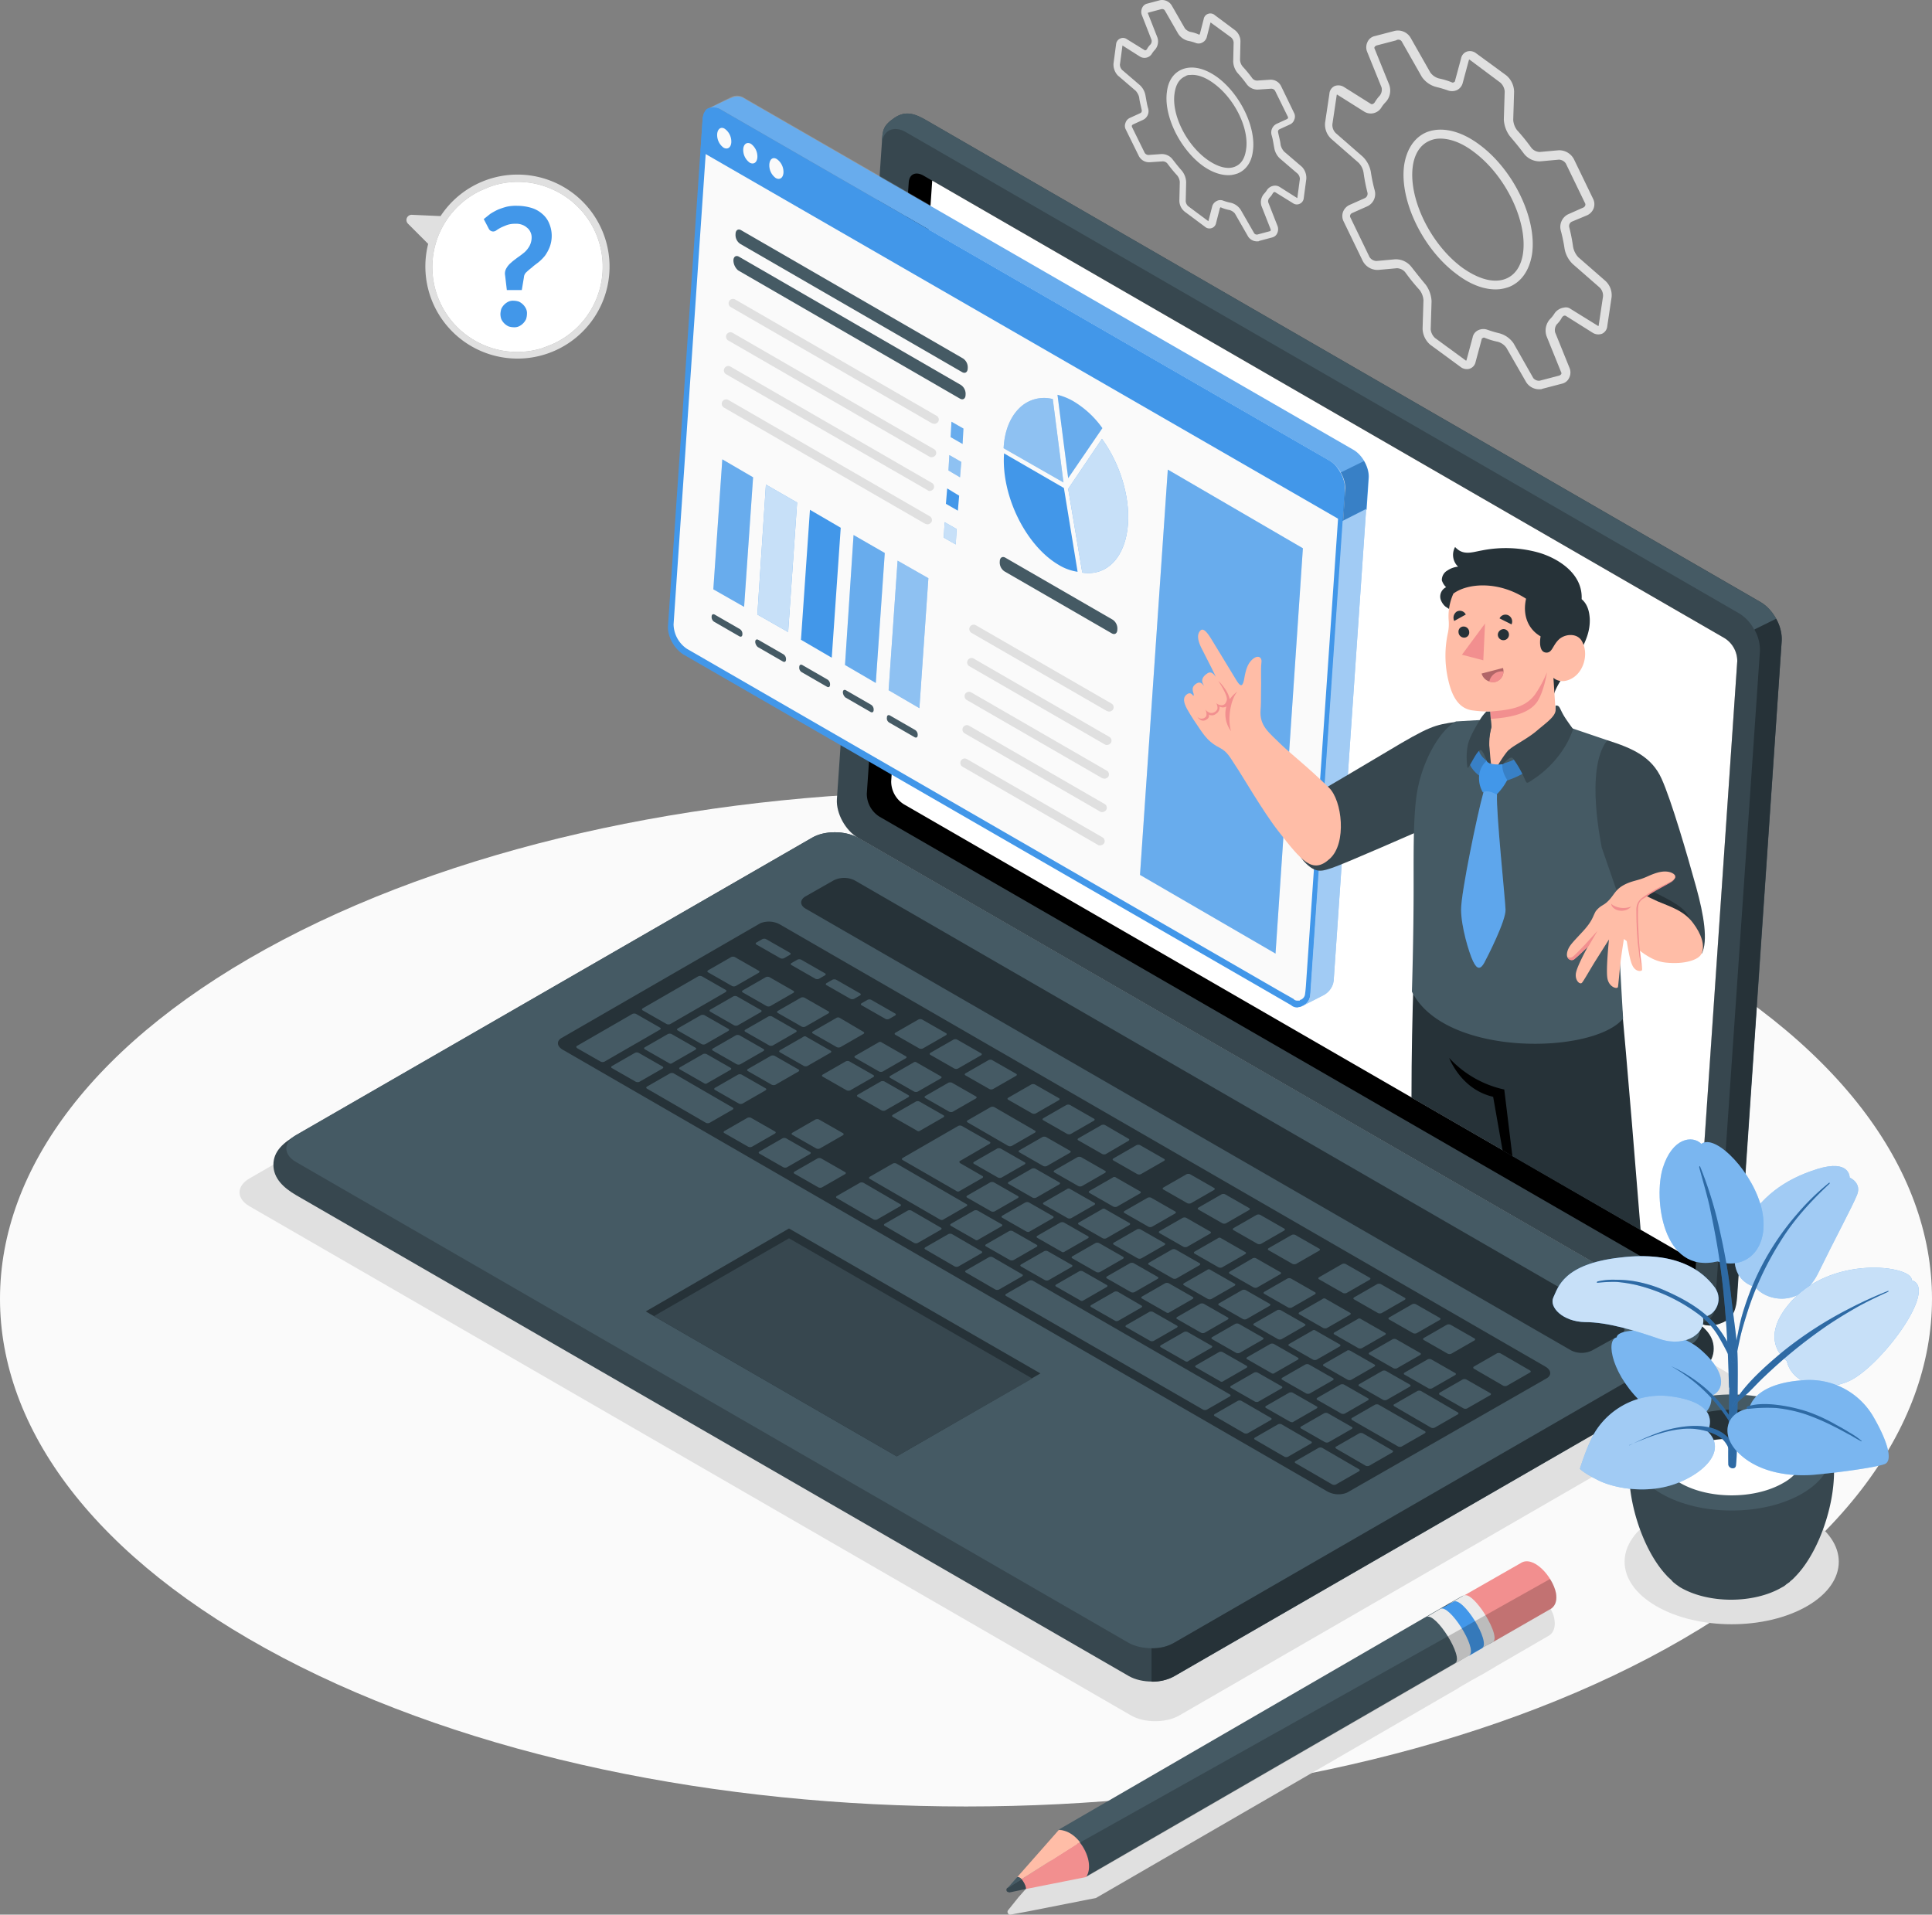 <svg xmlns="http://www.w3.org/2000/svg" id="Group" width="667.199" height="661.209" viewBox="0 0 667.199 661.209"><rect x="0" y="0" width="667.199" height="661.209" fill="#808080" stroke="none"/><path id="Path_6704" data-name="Path 6704" d="M569.583,236.08c130.221,68.506,130.221,179.386,0,247.892-130.369,68.506-341.5,68.506-471.867,0-130.221-68.506-130.221-179.386,0-247.892C228.085,167.573,439.362,167.573,569.583,236.08Z" transform="translate(-0.05 88.504)" fill="#fafafa"></path><path id="Path_6705" data-name="Path 6705" d="M149.283,130.678a1.331,1.331,0,0,0,.738-.148l6.792-1.772a3.585,3.585,0,0,0,2.51-2.067,4.148,4.148,0,0,0,.148-3.248l-5.02-12.4a3.316,3.316,0,0,1,.591-2.805,9.008,9.008,0,0,0,1.772-2.362c.3-.443.886-.886,1.476-.443l9.154,5.758a3.637,3.637,0,0,0,3.248.3,3.179,3.179,0,0,0,1.772-2.658l1.476-9.892a6.707,6.707,0,0,0-2.215-5.758l-9.3-8.12a7.335,7.335,0,0,1-1.772-3.543,61.072,61.072,0,0,0-1.329-6.792,1.69,1.69,0,0,1,.886-1.919l5.315-2.215a4.343,4.343,0,0,0,2.215-2.362,4.148,4.148,0,0,0-.148-3.248l-6.644-13.731a5.748,5.748,0,0,0-5.315-3.1l-6.5.591a3.908,3.908,0,0,1-2.805-1.329,70.636,70.636,0,0,0-5.02-6.2,6.561,6.561,0,0,1-1.329-3.543l.3-9.744a7.536,7.536,0,0,0-2.658-5.61l-10.483-7.677a3.455,3.455,0,0,0-3.1-.591,3.093,3.093,0,0,0-2.067,2.362L119.9,24.08c0,.3-.148.443-.443.591a.659.659,0,0,1-.738,0,25.251,25.251,0,0,0-4.429-1.329,5.415,5.415,0,0,1-2.953-2.067L104.547,9.316a5.06,5.06,0,0,0-5.61-2.362L92.145,8.725a3.585,3.585,0,0,0-2.51,2.067,4.148,4.148,0,0,0-.148,3.248l5.02,12.4a3.316,3.316,0,0,1-.591,2.805,14.1,14.1,0,0,0-1.772,2.362c-.3.443-.886.886-1.476.443l-9.154-5.758a3.637,3.637,0,0,0-3.248-.3,3.179,3.179,0,0,0-1.772,2.658l-1.476,9.892a6.707,6.707,0,0,0,2.215,5.758l9.3,8.12a6.255,6.255,0,0,1,1.772,3.543,61.08,61.08,0,0,0,1.329,6.792,1.69,1.69,0,0,1-.886,1.919l-5.315,2.362a4.343,4.343,0,0,0-2.215,2.362,4.148,4.148,0,0,0,.148,3.248l6.644,13.731a5.748,5.748,0,0,0,5.315,3.1l6.5-.591a3.908,3.908,0,0,1,2.805,1.329,70.64,70.64,0,0,0,5.02,6.2,6.56,6.56,0,0,1,1.329,3.543l-.3,9.744a7.536,7.536,0,0,0,2.658,5.61L121.821,123a3.455,3.455,0,0,0,3.1.591,3.093,3.093,0,0,0,2.067-2.362l2.067-7.677c0-.3.148-.443.443-.591a.659.659,0,0,1,.738,0,25.251,25.251,0,0,0,4.429,1.329,5.415,5.415,0,0,1,2.953,2.067l6.792,11.811A5.271,5.271,0,0,0,149.283,130.678Zm8.268-28.2A4.745,4.745,0,0,0,154.3,104.4a11.148,11.148,0,0,1-1.624,2.067,5.9,5.9,0,0,0-1.181,5.906l5.02,12.4a.671.671,0,0,1,0,.738,2.039,2.039,0,0,1-.591.443l-6.792,1.772a2.534,2.534,0,0,1-2.215-.886l-6.792-11.959a8.608,8.608,0,0,0-5.02-3.543,40.731,40.731,0,0,1-3.986-1.181,4.148,4.148,0,0,0-3.248.148,3.407,3.407,0,0,0-1.919,2.51l-2.067,7.677a.515.515,0,0,1-.148.3.457.457,0,0,1-.3-.148l-10.483-7.677a4.733,4.733,0,0,1-1.476-2.953l.3-9.744a10.523,10.523,0,0,0-2.067-5.758c-1.624-1.919-3.248-3.986-4.872-6.053a6.858,6.858,0,0,0-5.61-2.658l-6.5.591a3.007,3.007,0,0,1-2.362-1.329L83.729,71.326a.941.941,0,0,1,0-.886,1.153,1.153,0,0,1,.591-.591l5.315-2.362a4.688,4.688,0,0,0,2.51-5.463,54.207,54.207,0,0,1-1.329-6.349,9.8,9.8,0,0,0-2.805-5.315l-9.3-8.12a3.907,3.907,0,0,1-1.181-3.1L79,29.248c0-.148,0-.3.148-.3a.457.457,0,0,1,.3.148L88.6,34.858a4.282,4.282,0,0,0,5.758-1.329,11.148,11.148,0,0,1,1.624-2.067,5.9,5.9,0,0,0,1.181-5.906l-5.02-12.4a.671.671,0,0,1,0-.738,2.038,2.038,0,0,1,.591-.443L99.527,10.2a1.388,1.388,0,0,1,2.067.591l6.792,11.959a8.608,8.608,0,0,0,5.02,3.543,40.727,40.727,0,0,1,3.986,1.181,4.117,4.117,0,0,0,3.248-.148,3.789,3.789,0,0,0,1.919-2.51l2.067-7.677a.515.515,0,0,1,.148-.3.457.457,0,0,1,.3.148l10.483,7.825a4.733,4.733,0,0,1,1.476,2.953l-.3,9.744a10.523,10.523,0,0,0,2.067,5.758c1.624,1.919,3.248,3.839,4.872,6.053a6.858,6.858,0,0,0,5.61,2.658l6.5-.591a3.007,3.007,0,0,1,2.362,1.329l6.644,13.731a.941.941,0,0,1,0,.886,1.153,1.153,0,0,1-.591.591l-5.315,2.362a4.863,4.863,0,0,0-2.51,5.463A54.207,54.207,0,0,1,157.7,82.1a9.8,9.8,0,0,0,2.805,5.315l9.3,8.12a3.907,3.907,0,0,1,1.181,3.1l-1.476,9.892c0,.148,0,.3-.148.3a.457.457,0,0,1-.3-.148l-9.3-5.758A2.652,2.652,0,0,0,157.551,102.478ZM135.256,96.13a13.856,13.856,0,0,0,3.543-.886c4.134-1.772,6.792-5.758,7.677-11.221,1.772-12.107-6.349-29.086-18.16-37.8-6.5-4.872-13.14-6.349-18.308-4.282-4.134,1.772-6.792,5.758-7.677,11.221-1.772,12.107,6.349,29.086,18.16,37.8C125.512,94.8,130.68,96.573,135.256,96.13Zm-21.408-51.97c3.691-.3,8.12,1.181,12.55,4.577,10.926,8.12,18.455,23.771,16.979,34.844-.591,4.429-2.658,7.53-5.758,8.859-4.134,1.772-9.6.3-15.355-3.839-10.926-8.12-18.455-23.771-16.979-34.844.591-4.429,2.658-7.53,5.758-8.859A8.738,8.738,0,0,1,113.848,44.159Z" transform="translate(382.601 3.741)" fill="#e0e0e0"></path><path id="Path_6706" data-name="Path 6706" d="M196.311,82.991a.542.542,0,0,0,.443-.148l4.429-1.181a2.543,2.543,0,0,0,1.772-1.476,3.278,3.278,0,0,0,.148-2.362l-3.248-8.268a1.758,1.758,0,0,1,.443-1.624,6.555,6.555,0,0,0,1.181-1.624c.148-.148.443-.443.738-.3l6.2,3.839A2.277,2.277,0,0,0,210.78,70a2.36,2.36,0,0,0,1.329-1.919l.886-6.644a5.526,5.526,0,0,0-1.476-4.134l-6.2-5.315a5.325,5.325,0,0,1-1.181-2.215c-.148-1.476-.591-2.953-.886-4.429a.9.9,0,0,1,.443-1.033l3.543-1.624a2.786,2.786,0,0,0,1.624-1.772,2.672,2.672,0,0,0-.148-2.362L204.283,29.4a3.981,3.981,0,0,0-3.839-2.215l-4.429.3a2.115,2.115,0,0,1-1.624-.738,45.95,45.95,0,0,0-3.4-4.134,4.156,4.156,0,0,1-.886-2.215l.148-6.5a4.9,4.9,0,0,0-1.919-3.839L181.4,4.888a2.313,2.313,0,0,0-2.362-.443,2.286,2.286,0,0,0-1.476,1.772l-1.329,5.167c-.148.3-.3.3-.443.148a13.183,13.183,0,0,0-2.953-.886,3.765,3.765,0,0,1-1.772-1.181l-4.577-7.973A3.89,3.89,0,0,0,162.5-.279L158.071.9A2.543,2.543,0,0,0,156.3,2.378a3.278,3.278,0,0,0-.148,2.362l3.4,8.711a1.758,1.758,0,0,1-.443,1.624,6.555,6.555,0,0,0-1.181,1.624c-.148.148-.443.443-.738.3l-6.2-3.839a2.277,2.277,0,0,0-2.362-.148,2.36,2.36,0,0,0-1.329,1.919l-.886,6.644a5.526,5.526,0,0,0,1.476,4.134l6.2,5.315a5.324,5.324,0,0,1,1.181,2.215c.148,1.476.591,2.953.886,4.429a.9.9,0,0,1-.443,1.034l-3.543,1.624a2.785,2.785,0,0,0-1.624,1.772,2.672,2.672,0,0,0,.148,2.362l4.429,9.006a3.981,3.981,0,0,0,3.839,2.215l4.429-.3a2.115,2.115,0,0,1,1.624.738,45.952,45.952,0,0,0,3.4,4.134,4.156,4.156,0,0,1,.886,2.215l-.148,6.5a4.9,4.9,0,0,0,1.919,3.839L178,77.972a2.37,2.37,0,0,0,2.362.443,2.286,2.286,0,0,0,1.476-1.772l1.329-5.168c.3-.3.3-.3.443-.148a13.183,13.183,0,0,0,2.953.886,3.765,3.765,0,0,1,1.772,1.181l4.577,7.973A3.669,3.669,0,0,0,196.311,82.991ZM201.773,63.8a3.448,3.448,0,0,0-2.362,1.476,8.112,8.112,0,0,1-1.034,1.329,4.387,4.387,0,0,0-.886,4.134l3.248,8.268-.148.443-4.429,1.181a1.116,1.116,0,0,1-1.181-.443L190.4,72.213a5.626,5.626,0,0,0-3.4-2.51,17.852,17.852,0,0,1-2.658-.738,2.672,2.672,0,0,0-2.362.148,2.958,2.958,0,0,0-1.476,1.772l-1.329,5.168-6.939-5.168a2.574,2.574,0,0,1-.886-1.772l.148-6.5a6.629,6.629,0,0,0-1.476-3.986c-1.181-1.329-2.215-2.658-3.248-3.986a4.635,4.635,0,0,0-3.986-1.772l-4.282.3a1.55,1.55,0,0,1-1.329-.738l-4.429-9.006V42.98l.3-.3,3.543-1.624a3.324,3.324,0,0,0,1.772-3.986c-.443-1.476-.591-2.805-.886-4.282a6.388,6.388,0,0,0-1.919-3.691l-6.2-5.315a2.724,2.724,0,0,1-.738-1.772l.886-6.644,6.053,3.839a3,3,0,0,0,4.134-1.033,8.115,8.115,0,0,1,1.033-1.329,4.387,4.387,0,0,0,.886-4.134l-3.248-8.268-.148-.3.3-.148,4.429-1.181a1.116,1.116,0,0,1,1.181.443l4.577,7.973a5.626,5.626,0,0,0,3.4,2.51,17.85,17.85,0,0,1,2.658.738,2.672,2.672,0,0,0,2.362-.148,2.958,2.958,0,0,0,1.476-1.772L179.922,7.4l7.087,5.167a2.574,2.574,0,0,1,.886,1.772l-.148,6.5a6.629,6.629,0,0,0,1.476,3.986,42.469,42.469,0,0,1,3.248,3.986,4.635,4.635,0,0,0,3.986,1.772l4.429-.3a1.551,1.551,0,0,1,1.329.738l4.429,9.006c.148.148,0,.3,0,.443s-.148.148-.3.3l-3.543,1.624a3.324,3.324,0,0,0-1.772,3.986c.443,1.476.591,2.805.886,4.282a6.388,6.388,0,0,0,1.919,3.691l6.2,5.315a2.724,2.724,0,0,1,.738,1.772l-.886,6.644-6.053-3.839A2.928,2.928,0,0,0,201.773,63.8Zm-14.764-3.691a11.06,11.06,0,0,0,2.362-.591c2.805-1.181,4.725-3.839,5.167-7.677,1.181-8.12-4.282-19.489-12.107-25.395-4.429-3.248-8.859-4.282-12.4-2.805-2.805,1.181-4.725,3.839-5.167,7.677-1.181,8.12,4.282,19.489,12.107,25.395C180.365,59.221,183.909,60.4,187.009,60.107ZM172.835,25.558c2.362-.3,5.315.738,8.268,2.953,7.234,5.315,12.254,15.65,11.073,22.885-.443,2.953-1.624,4.872-3.691,5.758-2.658,1.181-6.2.148-9.892-2.51-7.235-5.315-12.254-15.65-11.073-22.885.443-2.953,1.624-4.872,3.691-5.758A2.375,2.375,0,0,1,172.835,25.558Z" transform="translate(238.129 0.344)" fill="#e0e0e0"></path><path id="Path_6707" data-name="Path 6707" d="M559.219,387.583,370.531,496.543c-4.577,2.658-12.107,2.658-16.684,0L49.408,320.7c-4.577-2.658-4.577-6.939,0-9.6L238.1,202.143c4.577-2.658,12.107-2.658,16.684,0l304.44,175.695C563.8,380.5,563.8,384.925,559.219,387.583Z" transform="translate(36.742 95.865)" fill="#e0e0e0"></path><path id="Path_6708" data-name="Path 6708" d="M92.115,478.32l15.8-17.865,119.443-69.1,3.4-1.919,5.463-3.1.443-.148h-.148l5.315-2.953,21.556-12.4c4.134-2.805,10.335,2.953,12.845,8.711a9.384,9.384,0,0,1,.886,2.658c.443,2.362,0,4.577-1.772,5.758L257.77,398.15l-4.725,2.805-3.986,2.215-.3.148-4.577,2.658-.148.148-3.839,2.215L118.838,478.616l-23.18,4.577-6.349,1.181c-.3,0-.591,0-.738-.3a.932.932,0,0,1,0-1.329Z" transform="translate(259.645 176.836)" fill="#e0e0e0"></path><path id="Path_6709" data-name="Path 6709" d="M32.7,356.672c-14.469,8.416-14.469,22.146,0,30.562s37.8,8.416,52.266,0,14.469-22.146,0-30.562C70.5,348.109,47.171,348.109,32.7,356.672Z" transform="translate(539.193 167.377)" fill="#e0e0e0"></path><path id="Path_6710" data-name="Path 6710" d="M548.509,372.641c0,4.725-3.543,7.677-7.825,10.187L362.331,485.735c-4.282,2.51-11.368,2.51-15.8,0L58.925,319.637c-4.282-2.51-7.825-5.758-7.825-10.483s3.543-7.677,7.825-10.187L237.13,196.207c4.282-2.51,11.368-2.51,15.8,0l287.608,166.1C544.966,364.816,548.509,367.916,548.509,372.641Z" transform="translate(43.318 93.089)" fill="#37474f"></path><path id="Path_6711" data-name="Path 6711" d="M539.22,371.312,360.868,474.219c-4.282,2.51-11.369,2.51-15.8,0L57.461,308.121c-4.282-2.51-4.282-6.644,0-9.154L235.814,196.207c4.282-2.51,11.368-2.51,15.8,0l287.609,166.1C543.65,364.816,543.65,368.8,539.22,371.312Z" transform="translate(44.634 93.089)" fill="#455a64"></path><path id="Path_6712" data-name="Path 6712" d="M51.2,421.837v11.516a15.012,15.012,0,0,0,7.825-1.919L237.378,328.527c4.282-2.51,7.825-5.463,7.825-10.187,0-4.429-3.1-7.53-7.235-10.04,3.4,2.362,3.4,6.349-.591,8.711L59.025,419.918A14.657,14.657,0,0,1,51.2,421.837Z" transform="translate(346.476 147.39)" fill="#263238"></path><path id="Path_6713" data-name="Path 6713" d="M354.76,358.549,90.479,205.886a8.133,8.133,0,0,0-7.382,0l-9.6,5.463c-2.067,1.181-2.067,3.1,0,4.282L337.781,368.145a8.133,8.133,0,0,0,7.382,0l9.6-5.315C356.827,361.649,356.827,359.73,354.76,358.549Z" transform="translate(204.733 98.175)" fill="#263238"></path><path id="Path_6714" data-name="Path 6714" d="M430.33,368.889,166.049,216.227a7.924,7.924,0,0,0-6.792-.443L90.456,255.5c-1.624,1.034-1.476,2.805.591,3.986L355.032,412a7.924,7.924,0,0,0,6.792.443l69.1-39.568C432.544,371.842,432.4,370.071,430.33,368.889Z" transform="translate(103.325 103.042)" fill="#263238"></path><path id="Path_6715" data-name="Path 6715" d="M199.4,278.54l-8.268-4.725c-.3-.148-.443-.443,0-.738l7.973-4.577a1.63,1.63,0,0,1,1.181,0l8.268,4.725c.3.148.443.443,0,.738l-7.973,4.577A1.617,1.617,0,0,1,199.4,278.54ZM211.508,262l8.268,4.725c.3.148.443.443,0,.738l-7.973,4.577a1.63,1.63,0,0,1-1.181,0l-8.268-4.725c-.3-.148-.443-.443,0-.738L210.327,262A.9.9,0,0,1,211.508,262Zm26.723,15.355,14.026,8.12c.3.148.443.443,0,.738l-7.973,4.577a1.63,1.63,0,0,1-1.181,0l-14.026-8.12c-.3-.148-.443-.443,0-.738l7.973-4.577A1.63,1.63,0,0,1,238.232,277.359Zm-14.617-8.416,8.268,4.725c.3.148.443.443,0,.738l-7.973,4.577a1.63,1.63,0,0,1-1.181,0l-8.268-4.725c-.3-.148-.443-.443,0-.738l7.973-4.577A1.631,1.631,0,0,1,223.615,268.944ZM256.1,287.694l8.268,4.725c.3.148.443.443,0,.738l-7.973,4.577a1.63,1.63,0,0,1-1.181,0l-8.268-4.725c-.3-.148-.443-.443,0-.738l7.973-4.577A1.63,1.63,0,0,1,256.1,287.694Zm12.107,6.939,8.268,4.725c.3.148.443.443,0,.738l-7.973,4.577a1.63,1.63,0,0,1-1.181,0l-8.268-4.725c-.3-.148-.443-.443,0-.738l7.973-4.577A1.63,1.63,0,0,1,268.2,294.634ZM237.2,313.384l-8.268-4.725c-.3-.148-.443-.443,0-.738l7.973-4.577a1.63,1.63,0,0,1,1.181,0l8.268,4.725c.3.148.443.443,0,.738l-7.973,4.577A1.63,1.63,0,0,1,237.2,313.384Zm12.107,6.939-8.268-4.725c-.3-.148-.443-.443,0-.738l7.973-4.577a1.63,1.63,0,0,1,1.181,0l8.268,4.725c.3.148.443.443,0,.738l-7.973,4.577C250.191,320.619,249.6,320.471,249.305,320.323Zm12.107,6.939-8.268-4.725c-.3-.148-.443-.443,0-.738l7.973-4.577a1.63,1.63,0,0,1,1.181,0l8.268,4.725c.3.148.443.443,0,.738l-7.973,4.577A.9.9,0,0,1,261.412,327.263Zm12.107,7.087-8.268-4.725c-.3-.148-.443-.443,0-.738l7.973-4.577a1.63,1.63,0,0,1,1.181,0l8.268,4.725c.3.148.443.443,0,.738L274.7,334.35A1.631,1.631,0,0,1,273.519,334.35Zm-62.01-48.87-8.268-4.725c-.3-.148-.443-.443,0-.738l7.973-4.577a1.631,1.631,0,0,1,1.181,0l8.268,4.725c.3.148.443.443,0,.738l-7.973,4.577A.893.893,0,0,1,211.508,285.48ZM225.092,306.3l-18.455-10.63c-.3-.148-.443-.443,0-.738l19.194-11.073a1.631,1.631,0,0,1,1.181,0l9.6,5.463c.3.148.443.443,0,.738l-10.187,5.906c-.3.148-.3.443,0,.738l7.677,4.429c.3.148.443.443,0,.738l-7.973,4.577A.932.932,0,0,1,225.092,306.3Zm55.219-4.577,8.268,4.725c.3.148.443.443,0,.738l-7.973,4.577a1.63,1.63,0,0,1-1.181,0l-8.268-4.725c-.3-.148-.443-.443,0-.738l7.973-4.577A.893.893,0,0,1,280.31,301.72Zm12.107,6.939,8.268,4.725c.3.148.443.443,0,.738l-7.973,4.577a1.63,1.63,0,0,1-1.181,0l-8.268-4.725c-.3-.148-.443-.443,0-.738l7.973-4.577A1.618,1.618,0,0,1,292.417,308.66Zm66.882,74.56a1.63,1.63,0,0,1-1.181,0l-8.268-4.725c-.3-.148-.443-.443,0-.738l7.973-4.577a1.63,1.63,0,0,1,1.181,0l8.268,4.725c.3.148.443.443,0,.738Zm29.824-18.751,8.268,4.725c.3.148.443.443,0,.738l-7.973,4.577a1.63,1.63,0,0,1-1.181,0l-8.268-4.725c-.3-.148-.443-.443,0-.738l7.973-4.577A1.63,1.63,0,0,1,389.123,364.469Zm-15.355,14.026a1.63,1.63,0,0,1-1.181,0l-8.268-4.725c-.3-.148-.443-.443,0-.738l7.973-4.577a1.631,1.631,0,0,1,1.181,0l8.268,4.725c.3.148.443.443,0,.738Zm-33.367,7.53-8.268-4.725c-.3-.148-.443-.443,0-.738l7.973-4.577a1.63,1.63,0,0,1,1.181,0l8.268,4.725c.3.148.443.443,0,.738l-7.973,4.577C341.287,386.32,340.844,386.172,340.4,386.025Zm13.288,7.087a1.63,1.63,0,0,1-1.181,0l-8.268-4.725c-.3-.148-.443-.443,0-.738l7.973-4.577a1.63,1.63,0,0,1,1.181,0l8.268,4.725c.3.148.443.443,0,.738Zm23.328-35.582,8.268,4.725c.3.148.443.443,0,.738l-7.973,4.577a1.63,1.63,0,0,1-1.181,0l-8.268-4.725c-.3-.148-.443-.443,0-.738l7.973-4.577A1.63,1.63,0,0,1,377.016,357.529ZM316.63,322.686l8.268,4.725c.3.148.443.443,0,.738l-7.973,4.577a1.63,1.63,0,0,1-1.181,0L307.476,328c-.3-.148-.443-.443,0-.738l7.973-4.577A.893.893,0,0,1,316.63,322.686Zm48.279,27.9,8.268,4.725c.3.148.443.443,0,.738L365.2,360.63a1.63,1.63,0,0,1-1.181,0l-8.268-4.725c-.3-.148-.443-.443,0-.738l7.973-4.577A.9.9,0,0,1,364.91,350.59ZM304.524,315.6l8.268,4.725c.3.148.443.443,0,.738l-7.973,4.577a1.63,1.63,0,0,1-1.181,0l-8.268-4.725c-.3-.148-.443-.443,0-.738l7.973-4.577A1.617,1.617,0,0,1,304.524,315.6Zm24.213,14.026,8.268,4.725c.3.148.443.443,0,.738l-7.973,4.577a1.63,1.63,0,0,1-1.181,0l-8.268-4.725c-.3-.148-.443-.443,0-.738l7.825-4.577A1.412,1.412,0,0,1,328.737,329.625Zm11.959,6.939,8.268,4.725c.3.148.443.443,0,.738l-7.973,4.577a1.63,1.63,0,0,1-1.181,0l-8.268-4.725c-.3-.148-.443-.443,0-.738l7.973-4.577A1.63,1.63,0,0,1,340.7,336.564Zm12.107,7.087,8.268,4.725c.3.148.443.443,0,.738l-7.973,4.577a1.63,1.63,0,0,1-1.181,0l-8.268-4.725c-.3-.148-.443-.443,0-.738l7.973-4.577A.9.9,0,0,1,352.8,343.651Zm-55.218,4.577-8.268-4.725c-.3-.148-.443-.443,0-.738l7.973-4.577a1.631,1.631,0,0,1,1.181,0l8.268,4.725c.3.148.443.443,0,.738l-7.973,4.577A.893.893,0,0,1,297.584,348.228ZM184.785,246.5l8.268,4.872c.3.148.443.443,0,.738l-7.973,4.577a1.631,1.631,0,0,1-1.181,0l-8.268-4.725c-.3-.148-.443-.443,0-.738l7.973-4.577A1.156,1.156,0,0,1,184.785,246.5Zm14.617,8.563,8.268,4.725c.3.148.443.443,0,.738l-7.973,4.577a1.631,1.631,0,0,1-1.181,0l-8.268-4.725c-.3-.148-.443-.443,0-.738l7.973-4.577A.9.9,0,0,1,199.4,255.065Zm-26.723-15.5,8.268,4.725c.3.148.443.443,0,.738l-7.973,4.577a1.63,1.63,0,0,1-1.181,0l-8.268-4.725c-.3-.148-.443-.443,0-.738l7.973-4.577A1.63,1.63,0,0,1,172.678,239.563Zm66.882,62.158L231.293,297c-.3-.148-.443-.443,0-.738l7.973-4.577a1.63,1.63,0,0,1,1.181,0l8.268,4.725c.3.148.443.443,0,.738l-7.973,4.577A1.63,1.63,0,0,1,239.561,301.72Zm-80.17-69.245a1.63,1.63,0,0,1,1.181,0l8.268,4.725c.3.148.443.443,0,.738l-7.973,4.577a1.63,1.63,0,0,1-1.181,0l-8.268-4.725c-.3-.148-.443-.443,0-.738ZM285.478,341.289l-8.268-4.725c-.3-.148-.443-.443,0-.738l7.973-4.577a1.63,1.63,0,0,1,1.181,0l8.268,4.725c.3.148.443.443,0,.738l-7.973,4.577A1.617,1.617,0,0,1,285.478,341.289ZM137.244,255.656l-8.268-4.725c-.3-.148-.443-.443,0-.738l7.973-4.577a1.63,1.63,0,0,1,1.181,0l8.268,4.725c.3.148.443.443,0,.738l-7.973,4.577A1.63,1.63,0,0,1,137.244,255.656Zm23.328.443-8.268-4.725c-.3-.148-.443-.443,0-.738l7.973-4.577a1.631,1.631,0,0,1,1.181,0l8.268,4.725c.3.148.443.443,0,.738l-7.973,4.577A1.617,1.617,0,0,1,160.572,256.1Zm-12.4-16.979a1.63,1.63,0,0,1,1.181,0l8.268,4.725c.3.148.443.443,0,.738l-7.973,4.577a1.63,1.63,0,0,1-1.181,0l-8.268-4.725c-.3-.148-.443-.443,0-.738Zm-2.658-1.476-19.194,11.073a1.63,1.63,0,0,1-1.181,0l-8.268-4.725c-.3-.148-.443-.443,0-.738l19.194-11.073a1.63,1.63,0,0,1,1.181,0l8.268,4.725C145.807,237.053,145.807,237.348,145.512,237.643Zm27.9,15.5,8.268,4.725c.3.148.443.443,0,.738l-7.973,4.577a1.63,1.63,0,0,1-1.181,0l-8.268-4.725c-.3-.148-.443-.443,0-.738l7.973-4.577A.9.9,0,0,1,173.417,253.146Zm91.1,52.561,8.268,4.725c.3.148.443.443,0,.738l-7.973,4.577a1.63,1.63,0,0,1-1.181,0l-8.268-4.725c-.3-.148-.443-.443,0-.738l7.973-4.577A.9.9,0,0,1,264.512,305.707ZM150.532,262.6a1.63,1.63,0,0,1-1.181,0l-8.268-4.725c-.3-.148-.443-.443,0-.738l7.973-4.577a1.63,1.63,0,0,1,1.181,0l8.268,4.725c.3.148.443.443,0,.738ZM252.406,298.62l8.268,4.725c.3.148.443.443,0,.738L252.7,308.66a1.63,1.63,0,0,1-1.181,0l-8.268-4.725c-.3-.148-.443-.443,0-.738l7.973-4.577A1.63,1.63,0,0,1,252.406,298.62Zm94.787,77.66a1.63,1.63,0,0,1-1.181,0l-8.268-4.725c-.3-.148-.443-.443,0-.738l7.973-4.577a1.631,1.631,0,0,1,1.181,0l8.268,4.725c.3.148.443.443,0,.738Zm14.026-14.764,8.268,4.725c.3.148.443.443,0,.738l-7.973,4.577a1.63,1.63,0,0,1-1.181,0l-8.268-4.725c-.3-.148-.443-.443,0-.738l7.973-4.577C360.333,361.22,360.923,361.368,361.218,361.516ZM333.9,369.193l-8.268-4.725c-.3-.148-.443-.443,0-.738l7.973-4.577a1.63,1.63,0,0,1,1.181,0l8.268,4.725c.3.148.443.443,0,.738l-7.973,4.577A.893.893,0,0,1,333.9,369.193ZM321.8,362.254l-8.268-4.725c-.3-.148-.443-.443,0-.738l7.973-4.577a1.631,1.631,0,0,1,1.181,0l8.268,4.725c.3.148.443.443,0,.738l-7.973,4.577A1.617,1.617,0,0,1,321.8,362.254Zm-12.107-6.939-8.268-4.725c-.3-.148-.443-.443,0-.738l7.973-4.577a1.63,1.63,0,0,1,1.181,0L318.845,350c.3.148.443.443,0,.738l-7.973,4.577A1.617,1.617,0,0,1,309.691,355.315Zm39.568-.738,8.268,4.725c.3.148.443.443,0,.738l-7.973,4.577a1.631,1.631,0,0,1-1.181,0l-8.268-4.725c-.3-.148-.443-.443,0-.738l7.973-4.577A.893.893,0,0,1,349.259,354.577Zm-12.107-7.087,8.268,4.725c.3.148.443.443,0,.738l-7.973,4.577a1.631,1.631,0,0,1-1.181,0L328,352.8c-.3-.148-.443-.443,0-.738l7.973-4.577A1.617,1.617,0,0,1,337.153,347.49Zm-48.427-27.9,8.268,4.725c.3.148.443.443,0,.738l-7.973,4.577a1.63,1.63,0,0,1-1.181,0l-8.268-4.725c-.3-.148-.443-.443,0-.738l7.973-4.577A1.63,1.63,0,0,1,288.726,319.585Zm12.107,6.939,8.268,4.725c.3.148.443.443,0,.738l-7.973,4.577a1.631,1.631,0,0,1-1.181,0l-8.268-4.725c-.3-.148-.443-.443,0-.738l7.973-4.577A1.617,1.617,0,0,1,300.832,326.524Zm-24.213-13.878,8.268,4.725c.3.148.443.443,0,.738l-7.973,4.577a1.63,1.63,0,0,1-1.181,0l-8.268-4.725c-.3-.148-.443-.443,0-.738l7.973-4.577A.9.9,0,0,1,276.619,312.646Zm48.427,27.9,8.268,4.725c.3.148.443.443,0,.738l-7.973,4.577a1.631,1.631,0,0,1-1.181,0l-8.268-4.725c-.3-.148-.443-.443,0-.738l7.973-4.577A1.617,1.617,0,0,1,325.046,340.551Zm-12.107-6.939,8.268,4.725c.3.148.443.443,0,.738l-7.973,4.577a1.63,1.63,0,0,1-1.181,0l-8.268-4.725c-.3-.148-.443-.443,0-.738l7.973-4.577A.893.893,0,0,1,312.939,333.611Zm15.355,45.474-8.268-4.725c-.3-.148-.443-.443,0-.738L328,369.046a1.63,1.63,0,0,1,1.181,0l8.268,4.725c.3.148.443.443,0,.738l-7.973,4.577A1.617,1.617,0,0,1,328.294,379.085Zm63.782-3.1,7.973-4.577a1.631,1.631,0,0,1,1.181,0l8.268,4.725c.3.148.443.443,0,.738l-7.973,4.577a1.63,1.63,0,0,1-1.181,0l-8.268-4.725C391.781,376.575,391.781,376.28,392.076,375.985Zm-15.65,3.986,7.973-4.577a1.63,1.63,0,0,1,1.181,0l12.7,7.382c.3.148.443.443,0,.738l-7.973,4.577a1.63,1.63,0,0,1-1.181,0l-12.7-7.382C376.13,380.562,375.983,380.119,376.426,379.971Zm27.462-12.993,7.973-4.577a1.63,1.63,0,0,1,1.181,0l10.187,5.906c.3.148.443.443,0,.738l-7.973,4.577a1.629,1.629,0,0,1-1.181,0l-10.187-5.906A.418.418,0,0,1,403.887,366.979Zm-7.825-4.429a1.63,1.63,0,0,1-1.181,0l-8.268-4.725c-.3-.148-.443-.443,0-.738l7.973-4.577a1.63,1.63,0,0,1,1.181,0l8.268,4.725c.3.148.443.443,0,.738ZM361.809,384.7l7.973-4.577a1.63,1.63,0,0,1,1.181,0l15.945,9.154c.3.148.443.443,0,.738l-7.973,4.577a1.63,1.63,0,0,1-1.181,0l-15.945-9.154C361.514,385.139,361.514,384.843,361.809,384.7Zm-5.463,9.892,7.973-4.577a1.63,1.63,0,0,1,1.181,0l10.187,5.906c.3.148.443.443,0,.738l-7.973,4.577a1.63,1.63,0,0,1-1.181,0l-10.187-5.906C356.051,395.031,355.9,394.735,356.346,394.588Zm-50.2-84.009a1.63,1.63,0,0,1-1.181,0l-8.268-4.725c-.3-.148-.443-.443,0-.738l7.973-4.577a1.631,1.631,0,0,1,1.181,0l8.268,4.725c.3.148.443.443,0,.738Zm24.213,14.026a1.63,1.63,0,0,1-1.181,0l-8.268-4.725c-.3-.148-.443-.443,0-.738l7.973-4.577a1.631,1.631,0,0,1,1.181,0l8.268,4.725c.3.148.443.443,0,.738ZM384.1,355.462a1.63,1.63,0,0,1-1.181,0l-8.268-4.725c-.3-.148-.443-.443,0-.738l7.973-4.577a1.63,1.63,0,0,1,1.181,0l8.268,4.725c.3.148.443.443,0,.738Zm-65.849-37.944a1.63,1.63,0,0,1-1.181,0l-8.268-4.725c-.3-.148-.443-.443,0-.738l7.973-4.577a1.63,1.63,0,0,1,1.181,0l8.268,4.725c.3.148.443.443,0,.738Zm24.213,14.026a1.63,1.63,0,0,1-1.181,0l-8.268-4.725c-.3-.148-.443-.443,0-.738l7.973-4.577a1.63,1.63,0,0,1,1.181,0l8.268,4.725c.3.148.443.443,0,.738Zm7.825,63.486a1.631,1.631,0,0,1,1.181,0l12.7,7.382c.3.148.443.443,0,.738l-7.973,4.577a1.63,1.63,0,0,1-1.181,0l-12.7-7.382c-.3-.148-.443-.443,0-.738Zm9.6-53.447a1.63,1.63,0,0,1-1.181,0l-8.268-4.725c-.3-.148-.443-.443,0-.738l7.973-4.577a1.631,1.631,0,0,1,1.181,0l8.268,4.725c.3.148.443.443,0,.738ZM372,348.523a1.63,1.63,0,0,1-1.181,0l-8.268-4.725c-.3-.148-.443-.443,0-.738l7.973-4.577a1.63,1.63,0,0,1,1.181,0l8.268,4.725c.3.148.443.443,0,.738ZM126.318,265.7a1.63,1.63,0,0,1,1.181,0l20.375,11.811c.3.148.443.443,0,.738l-7.973,4.577a1.63,1.63,0,0,1-1.181,0l-20.375-11.811c-.3-.148-.443-.443,0-.738Zm26.723,15.355a1.63,1.63,0,0,1,1.181,0l8.268,4.725c.3.148.443.443,0,.738l-7.973,4.577a1.63,1.63,0,0,1-1.181,0l-8.268-4.725c-.3-.148-.443-.443,0-.738ZM316.187,372l-8.268-4.725c-.3-.148-.443-.443,0-.738l7.973-4.577a1.63,1.63,0,0,1,1.181,0l8.268,4.725c.3.148.443.443,0,.738L317.368,372A.893.893,0,0,1,316.187,372ZM177.255,295.077a1.63,1.63,0,0,1,1.181,0L186.7,299.8c.3.148.443.443,0,.738l-7.973,4.577a1.63,1.63,0,0,1-1.181,0l-8.268-4.725c-.3-.148-.443-.443,0-.738Zm-63.044-36.468a1.631,1.631,0,0,1,1.181,0l8.268,4.725c.3.148.443.443,0,.738l-7.973,4.577a1.63,1.63,0,0,1-1.181,0l-8.268-4.725c-.3-.148-.443-.443,0-.738Zm-20.079-2.362,19.194-11.073a1.63,1.63,0,0,1,1.181,0l8.268,4.725c.3.148.443.443,0,.738l-19.194,11.073a1.63,1.63,0,0,1-1.181,0l-8.268-4.725C93.837,256.689,93.837,256.394,94.132,256.246Zm128.3,64.963a1.631,1.631,0,0,1,1.181,0l10.187,5.906c.3.148.443.443,0,.738l-7.973,4.577a1.631,1.631,0,0,1-1.181,0l-10.187-5.906c-.3-.148-.443-.443,0-.738Zm-30.562-17.717a1.631,1.631,0,0,1,1.181,0l12.7,7.382c.3.148.443.443,0,.738l-7.973,4.577a1.631,1.631,0,0,1-1.181,0l-12.7-7.382c-.3-.148-.443-.443,0-.738Zm58.467,33.81a1.63,1.63,0,0,1,1.181,0l68.063,39.273c.3.148.443.443,0,.738l-7.973,4.577a1.63,1.63,0,0,1-1.181,0l-68.063-39.273c-.3-.148-.443-.443,0-.738Zm72.05,41.488a1.631,1.631,0,0,1,1.181,0l10.187,5.906c.3.148.443.443,0,.738l-7.973,4.577a1.63,1.63,0,0,1-1.181,0l-10.187-5.906c-.3-.148-.443-.443,0-.738ZM236.46,329.182a1.63,1.63,0,0,1,1.181,0l10.187,5.906c.3.148.443.443,0,.738l-7.973,4.577a1.63,1.63,0,0,1-1.181,0L228.487,334.5c-.3-.148-.443-.443,0-.738Zm99.807,57.728a1.631,1.631,0,0,1,1.181,0l10.187,5.906c.3.148.443.443,0,.738l-7.973,4.577a1.63,1.63,0,0,1-1.181,0l-10.187-5.906c-.3-.148-.443-.443,0-.738ZM208.408,313.089a1.631,1.631,0,0,1,1.181,0l10.187,5.906c.3.148.443.443,0,.738L211.8,324.31a1.63,1.63,0,0,1-1.181,0L200.435,318.4c-.3-.148-.443-.443,0-.738Zm-43.259-24.952a1.63,1.63,0,0,1,1.181,0l8.268,4.725c.3.148.443.443,0,.738l-7.973,4.577a1.631,1.631,0,0,1-1.181,0l-8.268-4.725c-.3-.148-.443-.443,0-.738Zm-27.166-19.046-8.268-4.725c-.3-.148-.443-.443,0-.738l7.973-4.577a1.63,1.63,0,0,1,1.181,0l8.268,4.725c.3.148.443.443,0,.738l-7.973,4.577A.893.893,0,0,1,137.982,269.091ZM187.3,271.6l-8.268-4.725c-.3-.148-.443-.443,0-.738L187,261.562a1.631,1.631,0,0,1,1.181,0l8.268,4.725c.3.148.443.443,0,.738l-7.973,4.577A1.617,1.617,0,0,1,187.3,271.6Zm32.186,44.588-24.213-14.026c-.3-.148-.443-.443,0-.738l7.973-4.577a1.63,1.63,0,0,1,1.181,0l24.213,14.026c.3.148.443.443,0,.738l-7.973,4.577C220.367,316.485,219.776,316.337,219.481,316.189ZM151.27,276.178a1.63,1.63,0,0,1-1.181,0l-8.268-4.725c-.3-.148-.443-.443,0-.738l7.973-4.577a1.63,1.63,0,0,1,1.181,0l8.268,4.725c.3.148.443.443,0,.738Zm10.187-6.5-8.268-4.725c-.3-.148-.443-.443,0-.738l7.973-4.577a1.63,1.63,0,0,1,1.181,0l8.268,4.725c.3.148.443.443,0,.738l-7.973,4.577A1.63,1.63,0,0,1,161.458,269.682Zm70.13,53.447L223.32,318.4c-.3-.148-.443-.443,0-.738l7.973-4.577a1.631,1.631,0,0,1,1.181,0l8.268,4.725c.3.148.443.443,0,.738l-7.973,4.577A.9.9,0,0,1,231.588,323.129Zm-53.594-31.448a1.63,1.63,0,0,1-1.181,0l-8.268-4.725c-.3-.148-.443-.443,0-.738l7.973-4.577a1.63,1.63,0,0,1,1.181,0l8.268,4.725c.3.148.443.443,0,.738ZM292.122,358.12l-8.268-4.725c-.3-.148-.443-.443,0-.738l7.973-4.577a1.63,1.63,0,0,1,1.181,0l8.268,4.725c.3.148.443.443,0,.738L293.3,358.12A1.63,1.63,0,0,1,292.122,358.12Zm-12.107-6.939-8.268-4.725c-.3-.148-.443-.443,0-.738l7.973-4.577a1.63,1.63,0,0,1,1.181,0l8.12,4.725c.3.148.443.443,0,.738l-7.973,4.577A1.249,1.249,0,0,1,280.015,351.181Zm24.066,13.878-8.268-4.725c-.3-.148-.443-.443,0-.738l7.973-4.577a1.63,1.63,0,0,1,1.181,0l8.268,4.725c.3.148.443.443,0,.738l-7.973,4.577C305.114,365.355,304.524,365.355,304.081,365.059Zm-48.279-27.9-8.268-4.725c-.3-.148-.443-.443,0-.738l7.973-4.577a1.631,1.631,0,0,1,1.181,0l8.268,4.725c.3.148.443.443,0,.738l-7.973,4.577A1.63,1.63,0,0,1,255.8,337.155Zm12.107,6.939-8.268-4.725c-.3-.148-.443-.443,0-.738l7.973-4.577a1.63,1.63,0,0,1,1.181,0l8.268,4.725c.3.148.443.443,0,.738l-7.973,4.577A.9.9,0,0,1,267.908,344.094Zm-24.213-13.878-8.268-4.725c-.3-.148-.443-.443,0-.738l7.973-4.577a1.63,1.63,0,0,1,1.181,0l8.268,4.725c.3.148.443.443,0,.738l-7.973,4.577A1.63,1.63,0,0,1,243.695,330.216Zm-66-97.149a1.631,1.631,0,0,1-1.181,0l-8.268-4.725c-.3-.148-.443-.443,0-.738l2.067-1.181a1.63,1.63,0,0,1,1.181,0l8.268,4.725c.3.148.443.443,0,.738Zm60.091,38.092a1.63,1.63,0,0,1-1.181,0l-8.268-4.725c-.3-.148-.443-.443,0-.738l7.973-4.577a1.63,1.63,0,0,1,1.181,0l8.268,4.725c.3.148.443.443,0,.738Zm-24.213-14.026a1.63,1.63,0,0,1-1.181,0l-8.268-4.725c-.3-.148-.443-.443,0-.738l7.973-4.577a1.63,1.63,0,0,1,1.181,0l8.268,4.725c.3.148.443.443,0,.738Zm38.978,22.442a1.63,1.63,0,0,1-1.181,0l-8.268-4.725c-.3-.148-.443-.443,0-.738l7.973-4.577a1.631,1.631,0,0,1,1.181,0l8.268,4.725c.3.148.443.443,0,.738Zm-26.871-15.5a1.631,1.631,0,0,1-1.181,0l-8.268-4.725c-.3-.148-.443-.443,0-.738l7.973-4.577a1.63,1.63,0,0,1,1.181,0l8.268,4.725c.3.148.443.443,0,.738ZM276.767,293.6a1.63,1.63,0,0,1-1.181,0l-8.268-4.725c-.3-.148-.443-.443,0-.738l7.973-4.577a1.631,1.631,0,0,1,1.181,0l8.12,4.725c.3.148.443.443,0,.738Zm-12.107-6.939a1.63,1.63,0,0,1-1.181,0l-8.268-4.725c-.3-.148-.443-.443,0-.738l7.973-4.577a1.63,1.63,0,0,1,1.181,0l8.268,4.725c.3.148.443.443,0,.738Zm-62.748-39.716a1.63,1.63,0,0,1-1.181,0l-8.268-4.725c-.3-.148-.443-.443,0-.738l2.067-1.181a1.63,1.63,0,0,1,1.181,0l8.268,4.725c.3.148.443.443,0,.738Zm-36.32-20.965a1.63,1.63,0,0,1-1.181,0l-8.268-4.725c-.3-.148-.443-.443,0-.738l2.067-1.181a1.63,1.63,0,0,1,1.181,0l8.268,4.725c.3.148.443.443,0,.738Zm-16.684,9.6a1.63,1.63,0,0,1-1.181,0l-8.268-4.725c-.3-.148-.443-.443,0-.738l7.973-4.577a1.63,1.63,0,0,1,1.181,0l8.268,4.725c.3.148.443.443,0,.738Zm-23.032,26.576-8.268-4.725c-.3-.148-.443-.443,0-.738l7.973-4.577a1.63,1.63,0,0,1,1.181,0l8.268,4.725c.3.148.443.443,0,.738l-7.973,4.577A.893.893,0,0,1,125.876,262.152ZM189.8,240.006a1.63,1.63,0,0,1-1.181,0l-8.268-4.725c-.3-.148-.443-.443,0-.738l2.067-1.181a1.63,1.63,0,0,1,1.181,0l8.268,4.725c.3.148.443.443,0,.738Zm99.068,60.534a1.63,1.63,0,0,1-1.181,0l-8.268-4.725c-.3-.148-.443-.443,0-.738L287.4,290.5a1.63,1.63,0,0,1,1.181,0l8.268,4.725c.3.148.443.443,0,.738Z" transform="translate(105.112 104.953)" fill="#455a64"></path><path id="Path_6716" data-name="Path 6716" d="M344.874,337.051l-1.772,1.033-47.836,27.609-84.895-49.017-1.772-1.033L258.06,287Z" transform="translate(14.415 137.243)" fill="#263238"></path><path id="Path_6717" data-name="Path 6717" d="M210.5,316.171,257.155,289.3l84.009,48.427-46.8,26.871Z" transform="translate(15.32 138.338)" fill="#37474f"></path><path id="Path_6718" data-name="Path 6718" d="M341.418,443.58c3.4-1.624,4.429-4.282,4.725-9.154L361.5,208.237c.3-4.872-2.953-10.778-7.234-13.288L66.654,28.851c-4.282-2.51-7.53-3.839-11.516-1.181C51,30.475,51,31.952,50.709,36.824l-15.5,226.189c-.3,4.872,2.953,10.778,7.235,13.288L330.049,442.4C334.478,444.909,336.988,445.647,341.418,443.58Z" transform="translate(253.805 12.996)" fill="#37474f"></path><path id="Path_6719" data-name="Path 6719" d="M36.5,36.824c.3-4.872,4.134-6.644,8.416-4.134l287.608,166.1a14.289,14.289,0,0,1,5.315,5.758l7.53-3.839a14.692,14.692,0,0,0-5.463-5.758L52.446,28.851c-4.282-2.51-7.53-3.839-11.516-1.181C36.648,30.623,36.8,32.1,36.5,36.824Z" transform="translate(268.013 12.996)" fill="#455a64"></path><path id="Path_6720" data-name="Path 6720" d="M35.187,386.387c3.986,2.362,6.5,2.658,10.63.886,3.248-1.329,4.429-4.282,4.725-9.154l15.5-226.189a14.32,14.32,0,0,0-1.919-7.53l-7.53,3.691a13.988,13.988,0,0,1,1.919,7.53L43.013,381.81C42.865,386.387,39.026,388.6,35.187,386.387Z" transform="translate(549.257 69.304)" fill="#263238"></path><path id="Path_6721" data-name="Path 6721" d="M341.774,200.665,65.092,40.915c-2.658-1.476-4.872-.443-5.02,2.51L45.6,254.407a9.343,9.343,0,0,0,4.429,7.973l276.683,159.75c2.658,1.476,4.872.443,5.02-2.51L346.2,208.638A9.53,9.53,0,0,0,341.774,200.665Z" transform="translate(253.744 19.683)"></path><path id="Path_6722" data-name="Path 6722" d="M333.359,199.878a9.343,9.343,0,0,1,4.429,7.973L323.614,415.289,50.032,257.311a9.343,9.343,0,0,1-4.429-7.973L59.776,41.9Z" transform="translate(262.159 20.47)" fill="#fff"></path><path id="Path_6723" data-name="Path 6723" d="M354.88,334.416h.591c.148,0,.3,0,.3-.148.148,0,.148-.148.3-.148l.3-.148a3.665,3.665,0,0,0,2.067-2.658l.148-2.215,11.664-169.937c.443-6.5-2.215-10.335-4.872-11.959L155.414,26.138a5.426,5.426,0,0,0-2.362-.738,2.512,2.512,0,0,0-1.033.148c-.148,0-.3.148-.443.148l-.3.3-.148.148h-.148l-.148.148v.148c-.148.148-.148.3-.3.443,0,.148-.148.148-.148.3l-.148.3c0,.148,0,.148-.148.3a.888.888,0,0,1-.148.591l-11.959,175.1c-.3,3.4,2.067,7.382,5.02,9.154L352.665,333.678l.148.148A4.446,4.446,0,0,0,354.88,334.416Z" transform="translate(93.291 12.609)" fill="#fafafa"></path><path id="Path_6724" data-name="Path 6724" d="M153.039,26.424a1.331,1.331,0,0,0-.738.148h-.443l-.148.148-.148.148-.148.147-.148.443V28.2L139.309,203.3a10.45,10.45,0,0,0,4.577,8.416L347.928,329.535l5.463,3.1.148.148.148.148a1.775,1.775,0,0,0,1.181.3h.591a.145.145,0,0,0,.148-.148l.148-.148h.148a2.364,2.364,0,0,0,1.476-1.919l.148-1.181.148-1.624,11.664-169.494c.443-6.053-2.067-9.744-4.429-11.073L154.959,26.572A7.217,7.217,0,0,1,153.039,26.424Zm0-1.624a5.623,5.623,0,0,1,2.805.886L365.793,146.753c3.248,1.919,5.758,6.349,5.315,12.7L359.149,333.078c.148-2.51.148-2.658.148-2.658l-.148,1.181a4.3,4.3,0,0,1-2.51,3.4c-.148,0-.148.148-.3.148s-.148.148-.3.148-.3.148-.591.148-.443.148-.738.148A3.248,3.248,0,0,1,352.8,335l-.148-.148-5.61-3.248L142.852,213.783c-3.248-1.919-5.758-6.349-5.463-10.04l11.959-175.1a1.331,1.331,0,0,1,.148-.738,1.116,1.116,0,0,1,.148-.591v-.148c0-.148.148-.3.148-.443.148-.3.3-.443.443-.738,0-.148.148-.148.148-.3l.148-.148c.148-.148.3-.3.443-.3.148-.148.3-.148.591-.3A4.552,4.552,0,0,1,153.039,24.8Z" transform="translate(93.303 12.323)" fill="#4297e9"></path><path id="Path_6725" data-name="Path 6725" d="M131.784,26.32a4.822,4.822,0,0,1,4.134.591L345.866,147.977c3.248,1.919,5.758,6.349,5.463,10.04l-.738,11.073,8.12-4.134.738-10.926c.3-3.543-2.215-8.12-5.463-9.892L144.038,23.072a4.459,4.459,0,0,0-4.429-.443C138.28,23.072,133.113,25.582,131.784,26.32Z" transform="translate(113.23 11.098)" fill="#4297e9"></path><path id="Path_6726" data-name="Path 6726" d="M138.122,28.774c.3-3.543,3.1-5.02,6.349-3.1L354.419,146.74c3.248,1.919,5.758,6.349,5.463,9.892l-.738,11.073L137.384,39.847Z" transform="translate(104.529 12.336)" fill="#4297e9"></path><g id="Group_34192" data-name="Group 34192" transform="translate(245.014 33.033)" opacity="0.2"><path id="Path_6727" data-name="Path 6727" d="M136.886,26.858,346.835,147.925a10.184,10.184,0,0,1,3.986,4.282l8.12-3.986a11.2,11.2,0,0,0-3.986-4.282L145.007,22.872a4.459,4.459,0,0,0-4.429-.443c-1.181.591-6.349,3.1-7.677,3.839A5.054,5.054,0,0,1,136.886,26.858Z" transform="translate(-132.9 -22.03)" fill="#fff"></path></g><path id="Path_6728" data-name="Path 6728" d="M140.743,124.184l.738-10.926a10.812,10.812,0,0,0-1.476-5.758l-8.12,3.986a10.022,10.022,0,0,1,1.476,5.61l-.738,11.073Z" transform="translate(331.05 51.724)" opacity="0.15"></path><path id="Path_6729" data-name="Path 6729" d="M271.362,37.02a5.435,5.435,0,0,1,2.215,4.725c-.148,1.772-1.329,2.51-2.658,1.772a5.436,5.436,0,0,1-2.215-4.725C268.852,36.872,270.033,36.134,271.362,37.02Z" transform="translate(-3.021 17.968)" fill="#fafafa"></path><path id="Path_6730" data-name="Path 6730" d="M277.462,33.392a5.436,5.436,0,0,1,2.215,4.725c-.148,1.772-1.329,2.51-2.658,1.772a5.436,5.436,0,0,1-2.215-4.725C274.952,33.392,276.133,32.654,277.462,33.392Z" transform="translate(-18.127 16.281)" fill="#fafafa"></path><path id="Path_6731" data-name="Path 6731" d="M283.562,29.912a5.435,5.435,0,0,1,2.215,4.725c-.148,1.772-1.329,2.51-2.658,1.772a5.436,5.436,0,0,1-2.215-4.725C281.052,29.912,282.233,29.026,283.562,29.912Z" transform="translate(-33.233 14.593)" fill="#fafafa"></path><path id="Path_6732" data-name="Path 6732" d="M132.4,290.261l.3-.148,6.644-3.4a6.777,6.777,0,0,0,3.543-4.282c0-.3.148-.591.148-.886L154.251,118.7l-8.12,4.134L134.91,286.718a4.133,4.133,0,0,1-2.067,3.248c-.148.148-.3.3-.443.3Z" transform="translate(317.542 57.06)" fill="#4297e9"></path><path id="Path_6733" data-name="Path 6733" d="M132.4,290.261l.3-.148,6.644-3.4a6.777,6.777,0,0,0,3.543-4.282c0-.3.148-.591.148-.886L154.251,118.7l-8.12,4.134L134.91,286.718a4.133,4.133,0,0,1-2.067,3.248c-.148.148-.3.3-.443.3Z" transform="translate(317.542 57.06)" fill="#fff" opacity="0.5"></path><path id="Path_6734" data-name="Path 6734" d="M223.87,121.908l-3.691-28.79a12.074,12.074,0,0,0-11.664,3.248c-3.1,3.1-5.02,7.825-5.315,13.731Z" transform="translate(143.392 44.697)" fill="#4297e9"></path><g id="Group_34193" data-name="Group 34193" transform="translate(346.592 137.45)" opacity="0.4"><path id="Path_6735" data-name="Path 6735" d="M223.87,121.908l-3.691-28.79a12.074,12.074,0,0,0-11.664,3.248c-3.1,3.1-5.02,7.825-5.315,13.731Z" transform="translate(-203.2 -92.752)" fill="#fff"></path></g><path id="Path_6736" data-name="Path 6736" d="M197.791,120.79,209.6,103.516a33,33,0,0,0-10.04-9.3A21.248,21.248,0,0,0,194.1,92Z" transform="translate(171.095 44.339)" fill="#4297e9"></path><g id="Group_34194" data-name="Group 34194" transform="translate(365.195 136.339)" opacity="0.2"><path id="Path_6737" data-name="Path 6737" d="M197.791,120.79,209.6,103.516a33,33,0,0,0-10.04-9.3A21.248,21.248,0,0,0,194.1,92Z" transform="translate(-194.1 -92)" fill="#fff"></path></g><path id="Path_6738" data-name="Path 6738" d="M188.055,119.574l4.872,28.938c8.711,1.329,15.06-5.61,15.8-16.979.591-9.6-2.805-20.67-9.006-29.233Z" transform="translate(180.831 49.246)" fill="#4297e9"></path><g id="Group_34195" data-name="Group 34195" transform="translate(368.886 151.546)" opacity="0.7"><path id="Path_6739" data-name="Path 6739" d="M188.055,119.574l4.872,28.938c8.711,1.329,15.06-5.61,15.8-16.979.591-9.6-2.805-20.67-9.006-29.233Z" transform="translate(-188.055 -102.3)" fill="#fff"></path></g><path id="Path_6740" data-name="Path 6740" d="M220.655,117.659,199.985,105.7c-1.033,14.617,7.53,31.891,18.9,38.535a17.421,17.421,0,0,0,6.5,2.362Z" transform="translate(146.755 50.866)" fill="#4297e9"></path><path id="Path_6741" data-name="Path 6741" d="M192.23,134.9l37.058,21.408c1.034.591,1.919,0,1.919-1.329a3.669,3.669,0,0,0-1.624-3.4l-37.058-21.408c-1.033-.591-1.919,0-1.919,1.329A3.669,3.669,0,0,0,192.23,134.9Z" transform="translate(154.657 62.417)" fill="#455a64"></path><path id="Path_6742" data-name="Path 6742" d="M147.2,249.465,194,276.632l9.449-139.965L156.8,109.5Z" transform="translate(246.49 52.676)" fill="#4297e9"></path><g id="Group_34196" data-name="Group 34196" transform="translate(393.69 162.176)" opacity="0.2"><path id="Path_6743" data-name="Path 6743" d="M147.2,249.465,194,276.632l9.449-139.965L156.8,109.5Z" transform="translate(-147.2 -109.5)" fill="#fff"></path></g><path id="Path_6744" data-name="Path 6744" d="M227.23,58.3l76.627,44.293c1.033.591,1.919,0,1.919-1.329a3.669,3.669,0,0,0-1.624-3.4L227.525,53.574c-1.033-.591-1.919,0-1.919,1.329A3.669,3.669,0,0,0,227.23,58.3Z" transform="translate(28.414 25.923)" fill="#455a64"></path><path id="Path_6745" data-name="Path 6745" d="M227.711,64.5l76.627,44.293c1.033.591,1.919,0,1.919-1.329a3.669,3.669,0,0,0-1.624-3.4L228.007,59.774c-1.033-.591-1.919,0-1.919,1.329A4.675,4.675,0,0,0,227.711,64.5Z" transform="translate(27.194 28.876)" fill="#455a64"></path><path id="Path_6746" data-name="Path 6746" d="M226.6,103.615l4.134,2.362.3-5.315L226.9,98.3Z" transform="translate(101.684 47.34)" fill="#4297e9"></path><g id="Group_34197" data-name="Group 34197" transform="translate(328.284 145.64)" opacity="0.2"><path id="Path_6747" data-name="Path 6747" d="M226.6,103.615l4.134,2.362.3-5.315L226.9,98.3Z" transform="translate(-226.6 -98.3)" fill="#fff"></path></g><path id="Path_6748" data-name="Path 6748" d="M227.1,111.415l3.986,2.362.443-5.315L227.4,106.1Z" transform="translate(100.446 51.057)" fill="#4297e9"></path><g id="Group_34198" data-name="Group 34198" transform="translate(327.546 157.157)" opacity="0.4"><path id="Path_6749" data-name="Path 6749" d="M227.1,111.415l3.986,2.362.443-5.315L227.4,106.1Z" transform="translate(-227.1 -106.1)" fill="#fff"></path></g><path id="Path_6750" data-name="Path 6750" d="M227.6,119.215l4.134,2.362.443-5.167-4.134-2.51Z" transform="translate(99.06 54.773)" fill="#4297e9"></path><path id="Path_6751" data-name="Path 6751" d="M228.2,127.115l4.134,2.362.3-5.315L228.5,121.8Z" transform="translate(97.722 58.537)" fill="#4297e9"></path><g id="Group_34199" data-name="Group 34199" transform="translate(325.922 180.337)" opacity="0.7"><path id="Path_6752" data-name="Path 6752" d="M228.2,127.115l4.134,2.362.3-5.315L228.5,121.8Z" transform="translate(-228.2 -121.8)" fill="#fff"></path></g><path id="Path_6753" data-name="Path 6753" d="M303.436,112.731a1.762,1.762,0,0,0,1.329-.738,1.494,1.494,0,0,0-.591-2.067l-69.54-40.159a1.52,1.52,0,0,0-1.476,2.658l69.54,40.159A6.4,6.4,0,0,0,303.436,112.731Z" transform="translate(19.238 33.647)" fill="#e0e0e0"></path><path id="Path_6754" data-name="Path 6754" d="M304.036,120.531a1.762,1.762,0,0,0,1.329-.738,1.494,1.494,0,0,0-.591-2.067l-69.54-40.159a1.52,1.52,0,0,0-1.476,2.658l69.54,40.159A1.605,1.605,0,0,0,304.036,120.531Z" transform="translate(17.752 37.364)" fill="#e0e0e0"></path><path id="Path_6755" data-name="Path 6755" d="M304.536,128.431a1.762,1.762,0,0,0,1.329-.738,1.494,1.494,0,0,0-.59-2.067l-69.54-40.159a1.52,1.52,0,1,0-1.476,2.658l69.54,40.011A1.128,1.128,0,0,0,304.536,128.431Z" transform="translate(16.514 41.127)" fill="#e0e0e0"></path><path id="Path_6756" data-name="Path 6756" d="M305.036,136.231a1.762,1.762,0,0,0,1.329-.738,1.494,1.494,0,0,0-.591-2.067l-69.54-40.159a1.52,1.52,0,0,0-1.476,2.658l69.54,40.159A6.4,6.4,0,0,0,305.036,136.231Z" transform="translate(15.276 44.843)" fill="#e0e0e0"></path><path id="Path_6757" data-name="Path 6757" d="M239.8,175.791a1.762,1.762,0,0,0,1.329-.738,1.494,1.494,0,0,0-.591-2.067l-46.8-27.019a1.52,1.52,0,0,0-1.476,2.658l46.8,27.019C239.356,175.643,239.5,175.791,239.8,175.791Z" transform="translate(143.261 69.951)" fill="#e0e0e0"></path><path id="Path_6758" data-name="Path 6758" d="M240.3,183.591a1.762,1.762,0,0,0,1.329-.738,1.494,1.494,0,0,0-.591-2.067l-46.8-27.019a1.52,1.52,0,1,0-1.476,2.658l46.8,27.019A1.106,1.106,0,0,0,240.3,183.591Z" transform="translate(142.023 73.667)" fill="#e0e0e0"></path><path id="Path_6759" data-name="Path 6759" d="M240.9,191.491a1.762,1.762,0,0,0,1.329-.738,1.494,1.494,0,0,0-.591-2.067l-46.8-27.019a1.52,1.52,0,0,0-1.476,2.658l46.8,27.019A6.394,6.394,0,0,1,240.9,191.491Z" transform="translate(140.537 77.431)" fill="#e0e0e0"></path><path id="Path_6760" data-name="Path 6760" d="M241.4,199.291a1.762,1.762,0,0,0,1.329-.738,1.494,1.494,0,0,0-.591-2.067l-46.8-27.019a1.52,1.52,0,0,0-1.476,2.658l46.8,27.019A1.331,1.331,0,0,0,241.4,199.291Z" transform="translate(139.299 81.147)" fill="#e0e0e0"></path><path id="Path_6761" data-name="Path 6761" d="M241.9,207.091a1.762,1.762,0,0,0,1.329-.738,1.494,1.494,0,0,0-.591-2.067l-46.8-27.019a1.52,1.52,0,0,0-1.476,2.658l46.8,27.019A1.106,1.106,0,0,0,241.9,207.091Z" transform="translate(138.06 84.864)" fill="#e0e0e0"></path><path id="Path_6762" data-name="Path 6762" d="M234.8,175.536l10.63,6.2,3.1-44.883L237.9,130.8Z" transform="translate(72.076 62.824)" fill="#4297e9"></path><g id="Group_34200" data-name="Group 34200" transform="translate(306.876 193.624)" opacity="0.4"><path id="Path_6763" data-name="Path 6763" d="M234.8,175.536l10.63,6.2,3.1-44.883L237.9,130.8Z" transform="translate(-234.8 -130.8)" fill="#fff"></path></g><path id="Path_6764" data-name="Path 6764" d="M238.214,169.546l8.711,5.02c.591.3,1.033,0,1.033-.738a1.933,1.933,0,0,0-.886-1.772l-8.711-5.02c-.591-.3-1.033,0-1.033.738A1.684,1.684,0,0,0,238.214,169.546Z" transform="translate(68.957 80.035)" fill="#455a64"></path><path id="Path_6765" data-name="Path 6765" d="M245,169.683l10.63,6.2,3.1-44.883-10.778-6.2Z" transform="translate(46.816 59.966)" fill="#4297e9"></path><g id="Group_34201" data-name="Group 34201" transform="translate(291.816 184.766)" opacity="0.2"><path id="Path_6766" data-name="Path 6766" d="M245,169.683l10.63,6.2,3.1-44.883-10.778-6.2Z" transform="translate(-245 -124.8)" fill="#fff"></path></g><path id="Path_6767" data-name="Path 6767" d="M248.486,163.646l8.711,5.02c.591.3,1.033,0,1.033-.738a1.933,1.933,0,0,0-.886-1.772l-8.711-5.02c-.591-.3-1.034,0-1.034.738A2.574,2.574,0,0,0,248.486,163.646Z" transform="translate(43.478 77.224)" fill="#455a64"></path><path id="Path_6768" data-name="Path 6768" d="M255.3,163.783l10.63,6.2,3.1-44.883-10.63-6.2Z" transform="translate(21.309 57.155)" fill="#4297e9"></path><path id="Path_6769" data-name="Path 6769" d="M258.714,157.746l8.711,5.02c.591.3,1.034,0,1.034-.738a1.933,1.933,0,0,0-.886-1.772l-8.711-5.02c-.591-.3-1.033,0-1.033.738A1.8,1.8,0,0,0,258.714,157.746Z" transform="translate(18.19 74.413)" fill="#455a64"></path><path id="Path_6770" data-name="Path 6770" d="M265.5,157.883l10.63,6.053,3.1-44.736L268.453,113Z" transform="translate(-3.95 54.344)" fill="#4297e9"></path><g id="Group_34202" data-name="Group 34202" transform="translate(261.55 167.344)" opacity="0.7"><path id="Path_6771" data-name="Path 6771" d="M265.5,157.883l10.63,6.053,3.1-44.736L268.453,113Z" transform="translate(-265.5 -113)" fill="#fff"></path></g><path id="Path_6772" data-name="Path 6772" d="M268.986,151.846l8.711,5.02c.591.3,1.033,0,1.033-.738a1.933,1.933,0,0,0-.886-1.772l-8.711-5.02c-.591-.3-1.033,0-1.033.738A2.574,2.574,0,0,0,268.986,151.846Z" transform="translate(-7.289 71.602)" fill="#455a64"></path><path id="Path_6773" data-name="Path 6773" d="M275.8,151.983l10.63,6.053,3.1-44.736-10.63-6.2Z" transform="translate(-29.458 51.533)" fill="#4297e9"></path><g id="Group_34203" data-name="Group 34203" transform="translate(246.342 158.633)" opacity="0.2"><path id="Path_6774" data-name="Path 6774" d="M275.8,151.983l10.63,6.053,3.1-44.736-10.63-6.2Z" transform="translate(-275.8 -107.1)" fill="#fff"></path></g><path id="Path_6775" data-name="Path 6775" d="M279.214,145.946l8.711,5.02c.591.3,1.034,0,1.034-.738a1.933,1.933,0,0,0-.886-1.772l-8.711-5.02c-.591-.3-1.034,0-1.034.738A1.928,1.928,0,0,0,279.214,145.946Z" transform="translate(-32.577 68.791)" fill="#455a64"></path><path id="Path_6776" data-name="Path 6776" d="M252.658,388.893l-2.215,1.181-2.658,1.476-135.536,78.4c.738-1.772.148-5.463-1.624-8.859-2.215-3.986-5.463-7.234-7.825-7.382l134.8-78.1,5.02-2.805C239.517,375.015,249.557,390.96,252.658,388.893Z" transform="translate(262.838 178.12)" fill="#455a64"></path><path id="Path_6777" data-name="Path 6777" d="M102.388,375.663l4.872-2.805c1.329-.886,3.986,1.624,6.2,4.872,3.1,4.282,5.463,10.04,3.691,11.221l-3.543,2.067-1.329.738c1.772-1.181-.591-6.792-3.691-11.221-2.215-3.1-4.725-5.463-6.053-4.872Z" transform="translate(398.343 178.062)" fill="#ebebeb"></path><path id="Path_6778" data-name="Path 6778" d="M109.735,374.352c3.248-1.919,13.14,14.026,9.892,16.093l-4.872,2.805c3.248-1.919-6.792-18.012-9.892-16.093Z" transform="translate(392.178 178.783)" fill="#4297e9"></path><path id="Path_6779" data-name="Path 6779" d="M107.892,378.859l4.725-2.805c3.1-1.919,12.845,13.436,10.187,15.945l-.148.148-4.872,2.658C121.033,392.885,110.993,376.939,107.892,378.859Z" transform="translate(384.718 179.591)" fill="#ebebeb"></path><path id="Path_6780" data-name="Path 6780" d="M87.931,376.738c1.476-.886,3.986,1.624,6.349,4.872,2.953,4.282,5.463,9.892,3.839,11.073L118.2,381.167c1.624-1.181,1.919-3.1,1.624-5.315-1.181-5.906-7.973-13.288-12.254-10.335Z" transform="translate(417.524 174.33)" fill="#f28f8f"></path><path id="Path_6781" data-name="Path 6781" d="M197.222,443.3c1.624,2.215,1.476,3.4,1.476,3.4l20.818-4.134c2.067-3.1.738-8.268-2.215-11.959l-.886.443Z" transform="translate(155.571 205.658)" fill="#f28f8f"></path><path id="Path_6782" data-name="Path 6782" d="M213.095,443.777l5.61-1.181s.3-1.034-1.476-3.4l-5.02,3.1a.9.9,0,0,0,0,1.181A2.1,2.1,0,0,0,213.095,443.777Z" transform="translate(135.564 209.755)" fill="#37474f"></path><path id="Path_6783" data-name="Path 6783" d="M213.621,427.7,199.3,443.941a4.616,4.616,0,0,1,1.476.738l19.341-12.254.886-.443C219.084,429.472,216.427,427.7,213.621,427.7Z" transform="translate(152.017 204.276)" fill="#ffbda7"></path><path id="Path_6784" data-name="Path 6784" d="M218.02,439.45c-.443-.591-1.181-.886-1.476-.738L213,442.7Z" transform="translate(134.773 209.505)" fill="#455a64"></path><path id="Path_6785" data-name="Path 6785" d="M87.89,459.948,250.15,369a13.844,13.844,0,0,1,2.067,4.872c.443,2.215,0,4.134-1.624,5.315l-20.227,11.664-2.215,1.181-2.658,1.476-135.536,78.4C92.615,468.068,89.81,462.163,87.89,459.948Z" transform="translate(285.13 176.31)" opacity="0.2"></path><path id="Path_6786" data-name="Path 6786" d="M80.533,385.356C92.345,373.1,99.432,342.1,87.768,332.5H28.858c-11.516,9.744-4.577,40.6,7.235,52.856.148.148.148.3.3.3l.443.443a6.824,6.824,0,0,1,1.034,1.034l.3.3c.3.3.591.443.886.738.443.3,1.034.738,1.476,1.034,9.744,5.758,25.542,5.758,35.287,0a5.3,5.3,0,0,0,1.476-1.034c.3-.148.591-.443.886-.591.148-.148.3-.148.3-.3.3-.3.738-.591,1.034-.886l.443-.443Z" transform="translate(539.641 158.92)" fill="#37474f"></path><path id="Path_6787" data-name="Path 6787" d="M33.652,331.694c-13.436,7.825-13.436,20.522,0,28.348s35.287,7.825,48.722,0,13.436-20.522,0-28.348S47.087,323.869,33.652,331.694Z" transform="translate(540.015 155.74)" fill="#455a64"></path><path id="Path_6788" data-name="Path 6788" d="M37.194,333.694c-9.892,5.758-9.892,15.06,0,20.818s25.838,5.758,35.73,0,9.892-15.06,0-20.818S47.086,327.935,37.194,333.694Z" transform="translate(542.969 157.431)" fill="#263238"></path><path id="Path_6789" data-name="Path 6789" d="M72.435,340.494c-9.892-5.758-25.838-5.758-35.73,0a16.461,16.461,0,0,0-5.906,5.463,15.275,15.275,0,0,0,5.906,5.463c9.892,5.758,25.838,5.758,35.73,0a16.46,16.46,0,0,0,5.906-5.463A14.256,14.256,0,0,0,72.435,340.494Z" transform="translate(543.457 160.671)" fill="#fff"></path><path id="Path_6790" data-name="Path 6790" d="M24.448,314.191c3.986,5.02,15.945,7.234,21.851-5.02,5.61-11.516,11.516-22.442,13.288-26.723s-2.51-6.053-2.51-6.053.148-6.5-11.221-2.953-19.784,9.744-25.395,20.227C14.851,304,17.065,312.124,24.448,314.191Z" transform="translate(581.701 130.279)" fill="#4297e9"></path><g id="Group_34204" data-name="Group 34204" transform="translate(599.01 402.663)" opacity="0.5"><path id="Path_6791" data-name="Path 6791" d="M24.448,314.191c3.986,5.02,15.945,7.234,21.851-5.02,5.61-11.516,11.516-22.442,13.288-26.723s-2.51-6.053-2.51-6.053.148-6.5-11.221-2.953-19.784,9.744-25.395,20.227C14.851,304,17.065,312.124,24.448,314.191Z" transform="translate(-17.309 -272.384)" fill="#fff"></path></g><path id="Path_6792" data-name="Path 6792" d="M24.886,328.726c.443-2.215.886-4.429,1.476-6.5a98.362,98.362,0,0,1,4.577-12.55,92.009,92.009,0,0,1,14.617-22.737,82.492,82.492,0,0,1,10.926-10.63c.148-.148.148.148.148.3-6.644,6.2-12.7,12.845-17.422,20.67a104.479,104.479,0,0,0-11.073,24.066c-.738,2.362-1.476,4.725-2.067,7.087s-1.033,4.872-1.624,7.382a.221.221,0,1,1-.443,0A38.767,38.767,0,0,1,24.886,328.726Z" transform="translate(575.209 132.132)" fill="#4297e9"></path><path id="Path_6793" data-name="Path 6793" d="M24.886,328.726c.443-2.215.886-4.429,1.476-6.5a98.362,98.362,0,0,1,4.577-12.55,92.009,92.009,0,0,1,14.617-22.737,82.492,82.492,0,0,1,10.926-10.63c.148-.148.148.148.148.3-6.644,6.2-12.7,12.845-17.422,20.67a104.479,104.479,0,0,0-11.073,24.066c-.738,2.362-1.476,4.725-2.067,7.087s-1.033,4.872-1.624,7.382a.221.221,0,1,1-.443,0A38.767,38.767,0,0,1,24.886,328.726Z" transform="translate(575.209 132.132)" opacity="0.3"></path><path id="Path_6794" data-name="Path 6794" d="M59.476,308.3c10.335,3.248,18.012-4.872,15.355-17.57S58.885,264.005,53.865,267.7c-3.1-3.1-10.04-2.067-13.288,8.268S40.282,312.875,59.476,308.3Z" transform="translate(533.68 127.313)" fill="#4297e9"></path><g id="Group_34205" data-name="Group 34205" transform="translate(573.121 393.471)" opacity="0.3"><path id="Path_6795" data-name="Path 6795" d="M59.476,308.3c10.335,3.248,18.012-4.872,15.355-17.57S58.885,264.005,53.865,267.7c-3.1-3.1-10.04-2.067-13.288,8.268S40.282,312.875,59.476,308.3Z" transform="translate(-39.441 -266.158)" fill="#fff"></path></g><path id="Path_6796" data-name="Path 6796" d="M45.773,272.539a134.8,134.8,0,0,1,6.939,22.737A212.661,212.661,0,0,1,56.7,319.195c1.919,15.5,2.215,14.617,2.067,30.267,0,4.282-.148,8.563-.148,12.993-.148,4.429,0,9.006-.443,13.288-.148,1.624-2.51,1.181-2.658-.3-.148-7.825.3-15.5.3-23.328.148-7.677,0,1.181-.148-6.5-.443-15.65-1.476-31.3-4.134-46.655-.738-4.282-1.624-8.563-2.51-12.845-1.034-4.429-2.362-8.859-3.543-13.288C45.478,272.539,45.625,272.244,45.773,272.539Z" transform="translate(541.329 130.295)" fill="#4297e9"></path><path id="Path_6797" data-name="Path 6797" d="M45.773,272.539a134.8,134.8,0,0,1,6.939,22.737A212.661,212.661,0,0,1,56.7,319.195c1.919,15.5,2.215,14.617,2.067,30.267,0,4.282-.148,8.563-.148,12.993-.148,4.429,0,9.006-.443,13.288-.148,1.624-2.51,1.181-2.658-.3-.148-7.825.3-15.5.3-23.328.148-7.677,0,1.181-.148-6.5-.443-15.65-1.476-31.3-4.134-46.655-.738-4.282-1.624-8.563-2.51-12.845-1.034-4.429-2.362-8.859-3.543-13.288C45.478,272.539,45.625,272.244,45.773,272.539Z" transform="translate(541.329 130.295)" opacity="0.3"></path><path id="Path_6798" data-name="Path 6798" d="M7.409,328.4c1.329,6.644,10.483,11.516,21.113,7.087s31.6-32.038,22-34.991c.591-5.02-28.347-9.154-42.669,8.563C-2.484,321.757,7.409,328.4,7.409,328.4Z" transform="translate(609.665 141.611)" fill="#4297e9"></path><g id="Group_34206" data-name="Group 34206" transform="translate(612.806 437.779)" opacity="0.7"><path id="Path_6799" data-name="Path 6799" d="M7.409,328.4c1.329,6.644,10.483,11.516,21.113,7.087s31.6-32.038,22-34.991c.591-5.02-28.347-9.154-42.669,8.563C-2.484,321.757,7.409,328.4,7.409,328.4Z" transform="translate(-3.14 -296.168)" fill="#fff"></path></g><path id="Path_6800" data-name="Path 6800" d="M14.014,335.706c1.329-1.624,2.805-3.248,4.282-4.725,3.1-3.1,6.349-5.906,9.744-8.711A132.3,132.3,0,0,1,50.481,307.8a141.5,141.5,0,0,1,13.583-6.2c.148,0,.148.148,0,.3-3.839,1.772-7.677,3.543-11.516,5.758s-7.677,4.577-11.221,7.087a172.579,172.579,0,0,0-19.784,16.241c-1.772,1.624-3.4,3.4-5.167,5.168s-3.839,3.248-5.61,5.167c-.3.3-.738.148-.443-.3A48.216,48.216,0,0,1,14.014,335.706Z" transform="translate(588.001 144.198)" fill="#4297e9"></path><path id="Path_6801" data-name="Path 6801" d="M14.014,335.706c1.329-1.624,2.805-3.248,4.282-4.725,3.1-3.1,6.349-5.906,9.744-8.711A132.3,132.3,0,0,1,50.481,307.8a141.5,141.5,0,0,1,13.583-6.2c.148,0,.148.148,0,.3-3.839,1.772-7.677,3.543-11.516,5.758s-7.677,4.577-11.221,7.087a172.579,172.579,0,0,0-19.784,16.241c-1.772,1.624-3.4,3.4-5.167,5.168s-3.839,3.248-5.61,5.167c-.3.3-.738.148-.443-.3A48.216,48.216,0,0,1,14.014,335.706Z" transform="translate(588.001 144.198)" opacity="0.3"></path><path id="Path_6802" data-name="Path 6802" d="M51.188,313.292c.148-3.839,19.194-3.543,28.2,3.543,8.859,7.234,10.04,14.174,4.429,16.684,1.034,7.973-11.664,13.288-22.885,3.248C49.564,326.727,47.2,314.03,51.188,313.292Z" transform="translate(507.124 148.6)" fill="#4297e9"></path><path id="Path_6803" data-name="Path 6803" d="M51.188,313.292c.148-3.839,19.194-3.543,28.2,3.543,8.859,7.234,10.04,14.174,4.429,16.684,1.034,7.973-11.664,13.288-22.885,3.248C49.564,326.727,47.2,314.03,51.188,313.292Z" transform="translate(507.124 148.6)" fill="#fff" opacity="0.3"></path><path id="Path_6804" data-name="Path 6804" d="M46.754,319.2a51.516,51.516,0,0,1,11.959,7.677A46.784,46.784,0,0,1,67.867,337.8c.3.443-.443,1.329-.738.886A56.091,56.091,0,0,0,46.754,319.2Z" transform="translate(530.309 152.584)" fill="#4297e9"></path><path id="Path_6805" data-name="Path 6805" d="M46.754,319.2a51.516,51.516,0,0,1,11.959,7.677A46.784,46.784,0,0,1,67.867,337.8c.3.443-.443,1.329-.738.886A56.091,56.091,0,0,0,46.754,319.2Z" transform="translate(530.309 152.584)" opacity="0.3"></path><path id="Path_6806" data-name="Path 6806" d="M94.972,338.492c6.5,6.349-.738,14.174-11.073,18.012-10.483,3.839-22,1.329-27.019-1.329-5.02-2.51-6.053-3.839-6.053-3.839s2.51-8.268,5.315-12.845A26.632,26.632,0,0,1,82.57,326.385C95.858,328.3,96.892,333.915,94.972,338.492Z" transform="translate(494.788 155.881)" fill="#4297e9"></path><g id="Group_34207" data-name="Group 34207" transform="translate(545.615 482.003)" opacity="0.5"><path id="Path_6807" data-name="Path 6807" d="M94.972,338.492c6.5,6.349-.738,14.174-11.073,18.012-10.483,3.839-22,1.329-27.019-1.329-5.02-2.51-6.053-3.839-6.053-3.839s2.51-8.268,5.315-12.845A26.632,26.632,0,0,1,82.57,326.385C95.858,328.3,96.892,333.915,94.972,338.492Z" transform="translate(-50.827 -326.122)" fill="#fff"></path></g><path id="Path_6808" data-name="Path 6808" d="M46.233,339.854c5.315-2.51,10.63-5.02,16.388-6.053,5.61-1.034,12.55-1.181,16.979,2.805,1.772,1.476,4.134,4.872,2.658,7.234-.148.3-.886.738-1.033.148-.443-1.476-.591-3.1-1.476-4.429A8.342,8.342,0,0,0,76.2,336.31a21.887,21.887,0,0,0-11.811-2.067c-6.349.591-12.4,3.1-18.308,5.61C46.086,340,46.086,339.854,46.233,339.854Z" transform="translate(516.508 159.244)" fill="#4297e9"></path><path id="Path_6809" data-name="Path 6809" d="M46.233,339.854c5.315-2.51,10.63-5.02,16.388-6.053,5.61-1.034,12.55-1.181,16.979,2.805,1.772,1.476,4.134,4.872,2.658,7.234-.148.3-.886.738-1.033.148-.443-1.476-.591-3.1-1.476-4.429A8.342,8.342,0,0,0,76.2,336.31a21.887,21.887,0,0,0-11.811-2.067c-6.349.591-12.4,3.1-18.308,5.61C46.086,340,46.086,339.854,46.233,339.854Z" transform="translate(516.508 159.244)" opacity="0.3"></path><path id="Path_6810" data-name="Path 6810" d="M101.807,314.18c1.624,5.61-5.61,10.926-14.617,7.973-9.006-3.1-18.308-5.906-25.985-5.906-7.677-.148-12.55-5.168-10.926-8.563s3.4-11.516,23.032-13.731c19.489-2.362,28.347,4.577,32.481,10.04C109.78,309.16,105.055,315.066,101.807,314.18Z" transform="translate(486.181 140.329)" fill="#4297e9"></path><g id="Group_34208" data-name="Group 34208" transform="translate(536.148 433.807)" opacity="0.7"><path id="Path_6811" data-name="Path 6811" d="M101.807,314.18c1.624,5.61-5.61,10.926-14.617,7.973-9.006-3.1-18.308-5.906-25.985-5.906-7.677-.148-12.55-5.168-10.926-8.563s3.4-11.516,23.032-13.731c19.489-2.362,28.347,4.577,32.481,10.04C109.78,309.16,105.055,315.066,101.807,314.18Z" transform="translate(-49.968 -293.478)" fill="#fff"></path></g><path id="Path_6812" data-name="Path 6812" d="M46.044,299.591A23.154,23.154,0,0,1,52.393,299a40.277,40.277,0,0,1,6.053.443,45.234,45.234,0,0,1,11.516,3.543c6.939,3.1,13.731,7.087,18.16,13.14A42.053,42.053,0,0,1,93.881,326.9c.3.738-1.181,1.181-1.476.443a92.272,92.272,0,0,0-4.872-9.3A27.173,27.173,0,0,0,80,310.221a59.751,59.751,0,0,0-20.67-9.449,51.7,51.7,0,0,0-6.644-1.034,50.027,50.027,0,0,0-6.644.3C45.749,300.181,45.9,299.591,46.044,299.591Z" transform="translate(505.624 142.96)" fill="#4297e9"></path><path id="Path_6813" data-name="Path 6813" d="M46.044,299.591A23.154,23.154,0,0,1,52.393,299a40.277,40.277,0,0,1,6.053.443,45.234,45.234,0,0,1,11.516,3.543c6.939,3.1,13.731,7.087,18.16,13.14A42.053,42.053,0,0,1,93.881,326.9c.3.738-1.181,1.181-1.476.443a92.272,92.272,0,0,0-4.872-9.3A27.173,27.173,0,0,0,80,310.221a59.751,59.751,0,0,0-20.67-9.449,51.7,51.7,0,0,0-6.644-1.034,50.027,50.027,0,0,0-6.644.3C45.749,300.181,45.9,299.591,46.044,299.591Z" transform="translate(505.624 142.96)" opacity="0.3"></path><path id="Path_6814" data-name="Path 6814" d="M17.687,332.27c1.476-5.758,8.859-9.154,18.6-9.744A25.536,25.536,0,0,1,60.356,334.78c5.02,8.563,7.087,15.5,4.134,16.684-3.1,1.181-16.093,2.953-24.361,3.691-8.416.738-18.9-.738-25.69-7.087C7.352,341.572,9.566,333.6,17.687,332.27Z" transform="translate(586.394 154.13)" fill="#4297e9"></path><path id="Path_6815" data-name="Path 6815" d="M17.687,332.27c1.476-5.758,8.859-9.154,18.6-9.744A25.536,25.536,0,0,1,60.356,334.78c5.02,8.563,7.087,15.5,4.134,16.684-3.1,1.181-16.093,2.953-24.361,3.691-8.416.738-18.9-.738-25.69-7.087C7.352,341.572,9.566,333.6,17.687,332.27Z" transform="translate(586.394 154.13)" fill="#fff" opacity="0.3"></path><path id="Path_6816" data-name="Path 6816" d="M16.926,328.852c3.248-1.033,7.087-.886,10.483-.443a56.4,56.4,0,0,1,9.892,2.215,58.011,58.011,0,0,1,9.744,4.429c1.624.886,3.248,1.772,4.872,2.805a27.642,27.642,0,0,1,4.282,2.953v.148c-1.624-.738-3.1-1.772-4.577-2.51-1.624-.886-3.248-1.772-5.02-2.658a78.328,78.328,0,0,0-9.6-4.134,48.273,48.273,0,0,0-10.187-2.215,53.776,53.776,0,0,0-9.744.3C16.188,329.738,16.483,329,16.926,328.852Z" transform="translate(586.712 156.81)" fill="#4297e9"></path><path id="Path_6817" data-name="Path 6817" d="M16.926,328.852c3.248-1.033,7.087-.886,10.483-.443a56.4,56.4,0,0,1,9.892,2.215,58.011,58.011,0,0,1,9.744,4.429c1.624.886,3.248,1.772,4.872,2.805a27.642,27.642,0,0,1,4.282,2.953v.148c-1.624-.738-3.1-1.772-4.577-2.51-1.624-.886-3.248-1.772-5.02-2.658a78.328,78.328,0,0,0-9.6-4.134,48.273,48.273,0,0,0-10.187-2.215,53.776,53.776,0,0,0-9.744.3C16.188,329.738,16.483,329,16.926,328.852Z" transform="translate(586.712 156.81)" opacity="0.3"></path><path id="Path_6818" data-name="Path 6818" d="M68.2,269.74,99.648,287.9l3.4,2.067,44.293,25.542c-1.329-16.093-4.282-54.037-7.382-86.666L68.938,228.4C68.5,240.95,68.2,255.419,68.2,269.74Z" transform="translate(419.243 109.324)" fill="#263238"></path><path id="Path_6819" data-name="Path 6819" d="M98.2,247.1c.3.591,4.282,10.926,15.207,13.436l3.248,18.455,3.4,2.067-2.805-23.032A36.5,36.5,0,0,1,98.2,247.1Z" transform="translate(402.236 118.233)"></path><path id="Path_6820" data-name="Path 6820" d="M167.753,168.5c-7.53,1.033-9.3,1.476-24.066,10.335-12.107,7.234-20.965,12.4-20.965,12.4s-10.04,10.04-11.073,12.55c-.886,2.51-.3,9.449,4.282,13.731,3.691,3.543,5.906,2.362,9.154,1.329,3.986-1.329,30.562-12.993,30.562-12.993Z" transform="translate(335.193 80.786)" fill="#37474f"></path><path id="Path_6821" data-name="Path 6821" d="M142.463,165.637c1.772-1.181,2.215.443,2.805.591,0,0-2.067-2.067,1.033-4.134,1.772-1.329,2.953,1.329,2.953,1.033,0-.148-2.658-5.463-5.02-10.04-2.067-4.282-.591-5.61,0-6.053.591-.3,1.476-.148,3.4,2.953s7.53,12.4,8.711,14.321,2.067,2.805,2.658.148c.443-2.51.886-4.872,2.215-6.5,2.215-2.658,4.134-1.772,3.839.3-.3,2.658,0,5.906-.148,10.335,0,2.362,0,4.429-.148,6.053-.443,5.61,2.953,7.825,7.087,11.959,3.4,3.248,9.3,7.825,16.536,14.912,4.577,4.429,6.2,19.194.3,24.509-5.906,5.463-9.6,1.033-17.865-9.6-5.315-6.792-12.7-19.636-14.764-22.589-1.919-2.953-2.805-4.725-5.315-6.053-3.543-1.772-5.167-3.839-7.234-6.939-1.033-1.476-2.805-4.134-4.134-6.5-1.181-2.215-1.476-3.839-.3-4.872,1.624-1.476,2.362.443,2.51.3C142.168,169.18,140.1,167.261,142.463,165.637Z" transform="translate(270.568 70.509)" fill="#ffbda7"></path><path id="Path_6822" data-name="Path 6822" d="M165.453,171.3c.591-.886-.148-2.51-.148-2.51a3.216,3.216,0,0,0,1.624,1.181,2.284,2.284,0,0,0,2.51-1.329,2.989,2.989,0,0,0-.443-2.067,3.054,3.054,0,0,0,1.624.738c1.033.148,1.772-.443,2.067-1.772.3-1.181-1.329-4.134-2.953-6.644a15.392,15.392,0,0,1,2.362,2.805,10.31,10.31,0,0,1,1.624,3.543,11.354,11.354,0,0,1,2.658-2.658c-2.362,2.658-3.543,9.449-2.215,13.731a10,10,0,0,1-1.624-8.563,2.262,2.262,0,0,1-2.362,0,2.483,2.483,0,0,1-1.181,2.51,2.227,2.227,0,0,1-2.51.3s.443,1.033-.886,1.772c-1.181.738-2.362.148-3.1-1.033A1.973,1.973,0,0,0,165.453,171.3Z" transform="translate(250.974 76.212)" fill="#f28f8f"></path><path id="Path_6823" data-name="Path 6823" d="M138.807,175.373a38.068,38.068,0,0,1,6.644,26.428c-1.476,13.878-2.658,22.885-2.953,28.2-.3,8.268,1.772,41.488,1.772,41.488-10.187,12.4-61.567,13.436-72.936-9.3,0,0,.591-18.012.591-36.468,0-13.583-.148-25.985,1.476-33.958,2.215-10.63,7.973-20.079,13.14-22.885l12.7-.738,16.093-.738Z" transform="translate(416.257 80.262)" fill="#455a64"></path><path id="Path_6824" data-name="Path 6824" d="M119.038,179.718c1.034-5.315,6.5-10.778,9.006-15.207,2.362-4.429,3.839-7.825,3.691-12.107-.148-2.51-.738-5.02-2.805-6.792.443-9.154-8.711-14.321-14.912-16.093a42.23,42.23,0,0,0-19.489-.738c-3.4.591-6.5,1.919-9.3-1.181a5.61,5.61,0,0,0,1.034,6.792,7.945,7.945,0,0,0-3.691,1.329,3.773,3.773,0,0,0-1.919,3.4,5.78,5.78,0,0,0,1.476,2.362,3.589,3.589,0,0,0-1.919,4.134,5.7,5.7,0,0,0,1.624,2.51l1.329.886c.3.3.443.591.738.886.148.148.148.886.3,1.181a4.635,4.635,0,0,0,.886,2.362,7.677,7.677,0,0,0,2.953,2.805c3.839,1.919,8.268,2.658,12.4,3.691,1.624.443,3.4.738,5.02,1.181.3,0,1.772.148,1.919.443C107.522,161.705,119.038,179.718,119.038,179.718Z" transform="translate(417.276 61.3)" fill="#263238"></path><path id="Path_6825" data-name="Path 6825" d="M124.671,168.794c-3.839,2.067-6.2-.3-6.2-.3l1.033,15.945c-3.1,7.234-11.811,4.134-21.851,16.536,0,0-3.248-5.168-.591-15.5l-.443-5.315a46.083,46.083,0,0,1-6.349-.443c-4.429-.738-6.792-4.577-8.12-10.483A36.811,36.811,0,0,1,82,153.144a14.945,14.945,0,0,0,.3-4.429,19.063,19.063,0,0,1,1.624-9.3c4.725-3.543,15.355-4.577,25.1,1.772-1.329,5.906.886,10.63,5.02,12.993-.3,1.624-.591,5.61,2.067,5.61,1.919,0,2.067-2.362,4.134-4.429s6.5-2.51,8.12.591C130.724,160.23,128.952,166.579,124.671,168.794Z" transform="translate(417.991 65.58)" fill="#ffbda7"></path><path id="Path_6826" data-name="Path 6826" d="M112.573,145.5,104.6,156.278l7.382,1.919Z" transform="translate(400.265 69.828)" fill="#f28f8f"></path><path id="Path_6827" data-name="Path 6827" d="M98.241,144.718l4.134,2.067a2.385,2.385,0,0,0-1.033-3.1A2.257,2.257,0,0,0,98.241,144.718Z" transform="translate(419.617 68.839)" fill="#263238"></path><path id="Path_6828" data-name="Path 6828" d="M109.364,146.032l3.986-2.215a2.257,2.257,0,0,0-3.1-1.034A2.56,2.56,0,0,0,109.364,146.032Z" transform="translate(392.843 68.41)" fill="#263238"></path><path id="Path_6829" data-name="Path 6829" d="M90.1,170.483c6.644-.591,11.959-1.181,15.5-5.906a41.667,41.667,0,0,0,4.134-7.677s-.886,5.906-3.1,9.744c-1.772,2.953-5.906,5.758-16.389,6.349Z" transform="translate(424.51 75.259)" fill="#f28f8f"></path><path id="Path_6830" data-name="Path 6830" d="M99.005,148.572a1.925,1.925,0,1,0,2.067-1.772A2.07,2.07,0,0,0,99.005,148.572Z" transform="translate(418.262 70.447)" fill="#263238"></path><path id="Path_6831" data-name="Path 6831" d="M107.679,155.9l-7.382,1.919a4.036,4.036,0,0,0,4.872,2.805A3.759,3.759,0,0,0,107.679,155.9Z" transform="translate(411.36 74.783)" fill="#b16668"></path><path id="Path_6832" data-name="Path 6832" d="M100.3,160.255a4.422,4.422,0,0,1,4.872-3.543,3.768,3.768,0,0,1-2.805,3.691A4.74,4.74,0,0,1,100.3,160.255Z" transform="translate(414.014 75.153)" fill="#f28f8f"></path><path id="Path_6833" data-name="Path 6833" d="M110.077,146.2a1.744,1.744,0,0,0-1.772,1.919,1.954,1.954,0,0,0,1.919,1.919A1.744,1.744,0,0,0,112,148.119,1.954,1.954,0,0,0,110.077,146.2Z" transform="translate(395.379 70.161)" fill="#263238"></path><path id="Path_6834" data-name="Path 6834" d="M112.2,186.28c-.3,6.2,2.805,35.73,2.953,39.568s-6.2,16.241-7.382,18.455c-1.181,2.067-2.362,2.51-3.839-.591S99.8,231.606,99.8,225.848c0-5.906,5.61-32.924,7.677-40.306C107.476,183.475,112.2,183.77,112.2,186.28Z" transform="translate(404.772 88.253)" fill="#4297e9"></path><path id="Path_6835" data-name="Path 6835" d="M112.2,186.28c-.3,6.2,2.805,35.73,2.953,39.568s-6.2,16.241-7.382,18.455c-1.181,2.067-2.362,2.51-3.839-.591S99.8,231.606,99.8,225.848c0-5.906,5.61-32.924,7.677-40.306C107.476,183.475,112.2,183.77,112.2,186.28Z" transform="translate(404.772 88.253)" fill="#fff" opacity="0.15"></path><path id="Path_6836" data-name="Path 6836" d="M95.637,178.967A20.024,20.024,0,0,0,100.8,176.9l2.658,5.02a33.489,33.489,0,0,1-6.2,2.805,2.928,2.928,0,0,1-1.919-1.919A7.717,7.717,0,0,1,95.637,178.967Z" transform="translate(423.254 84.788)" fill="#4297e9"></path><path id="Path_6837" data-name="Path 6837" d="M95.637,178.967A20.024,20.024,0,0,0,100.8,176.9l2.658,5.02a33.489,33.489,0,0,1-6.2,2.805,2.928,2.928,0,0,1-1.919-1.919A7.717,7.717,0,0,1,95.637,178.967Z" transform="translate(423.254 84.788)" opacity="0.15"></path><path id="Path_6838" data-name="Path 6838" d="M107.555,175.3c.443,1.919,2.805,3.543,2.805,3.543l-2.067,5.463s-3.543-2.215-4.134-5.167C103.569,176.333,107.555,175.3,107.555,175.3Z" transform="translate(403.215 84.025)" fill="#4297e9"></path><path id="Path_6839" data-name="Path 6839" d="M107.555,175.3c.443,1.919,2.805,3.543,2.805,3.543l-2.067,5.463s-3.543-2.215-4.134-5.167C103.569,176.333,107.555,175.3,107.555,175.3Z" transform="translate(403.215 84.025)" opacity="0.15"></path><path id="Path_6840" data-name="Path 6840" d="M107.53,178.633c-2.215.591-5.02,0-5.463-1.033a7.81,7.81,0,0,0-2.658,6.053,9.5,9.5,0,0,0,1.329,4.872s1.476-1.181,4.725.738a20.288,20.288,0,0,0,3.691-5.02S107.087,181.291,107.53,178.633Z" transform="translate(411.362 85.121)" fill="#4297e9"></path><path id="Path_6841" data-name="Path 6841" d="M84,185.079c.443,0,1.034-.148,1.624-.148,1.624-1.772,2.658-2.658,3.4-2.067a37.213,37.213,0,0,1,4.134,7.234c.738,1.624.591,1.624,2.805.148a36.226,36.226,0,0,0,9.892-9.6,30.332,30.332,0,0,0,3.986-7.825s-2.51-3.4-3.248-4.725c-1.476-2.51-1.329-3.543-2.805-3.4v1.772c-.3,2.215-3.4,4.282-6.5,6.939s-8.12,5.167-9.3,6.349C87.248,180.059,85.329,182.865,84,185.079Z" transform="translate(433.415 78.971)" fill="#37474f"></path><path id="Path_6842" data-name="Path 6842" d="M103.367,185.441c.3.886,3.248-6.2,4.577-6.053.591,0,1.624,2.51,2.215,3.986a2.855,2.855,0,0,0,1.329.738c-.3-2.362-.443-5.168-.591-6.2a23.767,23.767,0,0,1,.738-6.5l-.443-5.315h-1.329a16.566,16.566,0,0,0-1.919,2.362c-1.329,2.215-3.839,6.349-4.429,9.006A22.41,22.41,0,0,0,103.367,185.441Z" transform="translate(403.418 79.642)" fill="#37474f"></path><path id="Path_6843" data-name="Path 6843" d="M57.248,172.8C66.107,175.605,72.6,178.558,76,186.088s8.859,26.28,11.959,37.5c2.658,9.6,4.134,18.6,1.919,22.885L64.483,236.286l-9.154-26.428C55.477,210.006,49.276,182.84,57.248,172.8Z" transform="translate(497.815 82.834)" fill="#37474f"></path><path id="Path_6844" data-name="Path 6844" d="M57.581,207.376c1.772,2.362,3.839,3.248,8.268,5.315,4.134,1.772,8.859,3.543,11.516,7.973-.738-4.134-3.1-6.053-8.268-8.859S56.4,205.9,56.4,205.9Z" transform="translate(506.637 98.604)" fill="#263238"></path><path id="Path_6845" data-name="Path 6845" d="M64.695,206.9c1.772,2.362,3.839,3.248,8.268,5.315,4.134,1.772,9.006,3.1,12.254,7.53,2.658,3.543,4.282,7.677,2.805,10.63-.886,1.919-5.61,3.691-12.4,2.953-5.463-.591-9.154-4.577-14.764-8.416-4.725-3.248-7.234-5.315-7.234-5.315Z" transform="translate(499.523 99.081)" fill="#ffbda7"></path><path id="Path_6846" data-name="Path 6846" d="M74.183,213.833c2.067-1.919,2.51-3.986,5.463-5.61s4.872-1.476,8.12-2.953,5.758-2.215,8.12-1.476c2.362.886,1.919,2.215.148,3.248s-5.02,2.51-7.087,3.986c-2.215,1.476-4.282,2.362-4.429,5.02a108.515,108.515,0,0,0,.591,12.845c.443,4.577,1.181,8.268.886,8.711s-2.362.591-3.4-1.919c-1.181-2.51-2.362-11.811-2.362-11.811s-1.033,6.349-1.624,10.778c-.443,4.429-.738,7.825-.886,8.711s-3.248.148-3.691-3.248.591-13.14.591-13.14-2.805,4.429-4.577,7.235-3.986,6.792-4.725,7.677-2.658-.886-2.067-3.543,4.134-9.006,4.134-9.006-4.282,4.134-5.02,4.577-2.953,0-2.067-2.953c.591-1.919,1.919-3.1,5.315-6.792s3.4-5.167,4.429-6.939C71.673,215.162,72.707,215.31,74.183,213.833Z" transform="translate(481.028 97.463)" fill="#ffbda7"></path><path id="Path_6847" data-name="Path 6847" d="M71.885,203.8a4.42,4.42,0,0,1,1.181.591c.3.3.591.738.443,1.033a3.566,3.566,0,0,1-1.919,1.624l-4.725,2.362-2.215,1.329a19.235,19.235,0,0,0-2.215,1.476,5.214,5.214,0,0,0-1.919,2.067,5.92,5.92,0,0,0-.443,2.658c0,3.543.148,6.939.443,10.483.148,1.772.443,3.4.591,5.167l.443,2.51a4.929,4.929,0,0,1,.148,2.51,8.028,8.028,0,0,0,0-2.658l-.3-2.658c-.148-1.772-.3-3.4-.443-5.167-.148-3.4-.443-6.939-.3-10.335a6.12,6.12,0,0,1,.3-2.362,3.757,3.757,0,0,1,1.624-1.772,19.236,19.236,0,0,0,2.215-1.476l2.215-1.329,4.577-2.51c.738-.443,1.624-.886,1.772-1.919a1.224,1.224,0,0,0-.443-1.181A3.527,3.527,0,0,0,71.885,203.8Z" transform="translate(505.03 97.604)" fill="#f28f8f"></path><path id="Path_6848" data-name="Path 6848" d="M77.339,212.033c-3.4,1.329-6.5-.3-6.939-1.033C70.548,213.362,74.977,214.691,77.339,212.033Z" transform="translate(485.992 101.034)" fill="#f28f8f"></path><path id="Path_6849" data-name="Path 6849" d="M78.3,226.259c.3.443,1.181.591,2.067-.148s2.953-2.953,3.986-3.986c.886-1.034,4.282-4.725,4.282-4.725l-3.1,5.315s-4.282,4.134-5.02,4.577A1.461,1.461,0,0,1,78.3,226.259Z" transform="translate(463.033 104.083)" fill="#f28f8f"></path><path id="Path_6850" data-name="Path 6850" d="M352.178,44.7a28.747,28.747,0,0,0-21.556-.738l-3.1,1.329a29.239,29.239,0,0,0,1.034,53.151,29.088,29.088,0,0,0,20.227,1.181l3.1-1.181a29.229,29.229,0,0,0,.3-53.742Z" transform="translate(-161.645 20.62)" fill="#fff"></path><path id="Path_6851" data-name="Path 6851" d="M376.785,85.1a31.817,31.817,0,0,1-59.943-20.67L309.9,57.488a1.8,1.8,0,0,1,1.329-3.1l9.892.443A31.791,31.791,0,0,1,376.785,85.1ZM359.51,45.529a28.747,28.747,0,0,0-21.556-.738l-3.1,1.329a29.239,29.239,0,0,0,1.034,53.151,29.088,29.088,0,0,0,20.227,1.181l3.1-1.181a29.229,29.229,0,0,0,.3-53.742Z" transform="translate(-168.977 19.794)" fill="#e0e0e0"></path><path id="Path_6852" data-name="Path 6852" d="M352.178,44.7a28.747,28.747,0,0,0-21.556-.738l-3.1,1.329a29.239,29.239,0,0,0,1.034,53.151,29.088,29.088,0,0,0,20.227,1.181l3.1-1.181a29.229,29.229,0,0,0,.3-53.742Z" transform="translate(-161.645 20.62)" fill="#fff" opacity="0.7"></path><path id="Path_6853" data-name="Path 6853" d="M322.9,52.377l2.215-1.772a23.887,23.887,0,0,1,2.658-1.476,25.443,25.443,0,0,1,3.1-1.034,14.978,14.978,0,0,1,3.691-.3,16.858,16.858,0,0,1,4.872.738,10,10,0,0,1,3.691,2.067,8.375,8.375,0,0,1,2.362,3.248,10.952,10.952,0,0,1,.148,8.268,13.964,13.964,0,0,1-1.624,2.953,15.661,15.661,0,0,1-2.215,2.215c-.738.591-1.624,1.181-2.215,1.772a22.091,22.091,0,0,0-1.919,1.624,2.552,2.552,0,0,0-.886,1.772l-.738,4.429h-5.167l-.591-5.02a3.53,3.53,0,0,1,.443-2.51,6.626,6.626,0,0,1,1.624-1.92c.591-.591,1.476-1.181,2.215-1.772.886-.591,1.624-1.181,2.362-1.772a8.364,8.364,0,0,0,1.772-2.215,6.243,6.243,0,0,0,.738-2.953,4.087,4.087,0,0,0-.443-1.919,3.749,3.749,0,0,0-1.181-1.476A5.1,5.1,0,0,0,336.04,54.3a5.738,5.738,0,0,0-2.215-.3,8.294,8.294,0,0,0-2.953.443c-.738.3-1.476.591-2.067.886a12.992,12.992,0,0,0-1.476.886,1.962,1.962,0,0,1-1.033.443,1.7,1.7,0,0,1-1.624-.886Zm5.758,32.777a7.408,7.408,0,0,1,.3-1.772,5.186,5.186,0,0,1,2.51-2.51,3.745,3.745,0,0,1,1.772-.3,6.345,6.345,0,0,1,1.772.3,5.186,5.186,0,0,1,2.51,2.51,3.745,3.745,0,0,1,.3,1.772,6.346,6.346,0,0,1-.3,1.772,5.184,5.184,0,0,1-2.51,2.51,3.745,3.745,0,0,1-1.772.3,6.344,6.344,0,0,1-1.772-.3,5.184,5.184,0,0,1-2.51-2.51A5.507,5.507,0,0,1,328.658,85.154Z" transform="translate(-155.842 23.281)" fill="#4297e9"></path></svg>